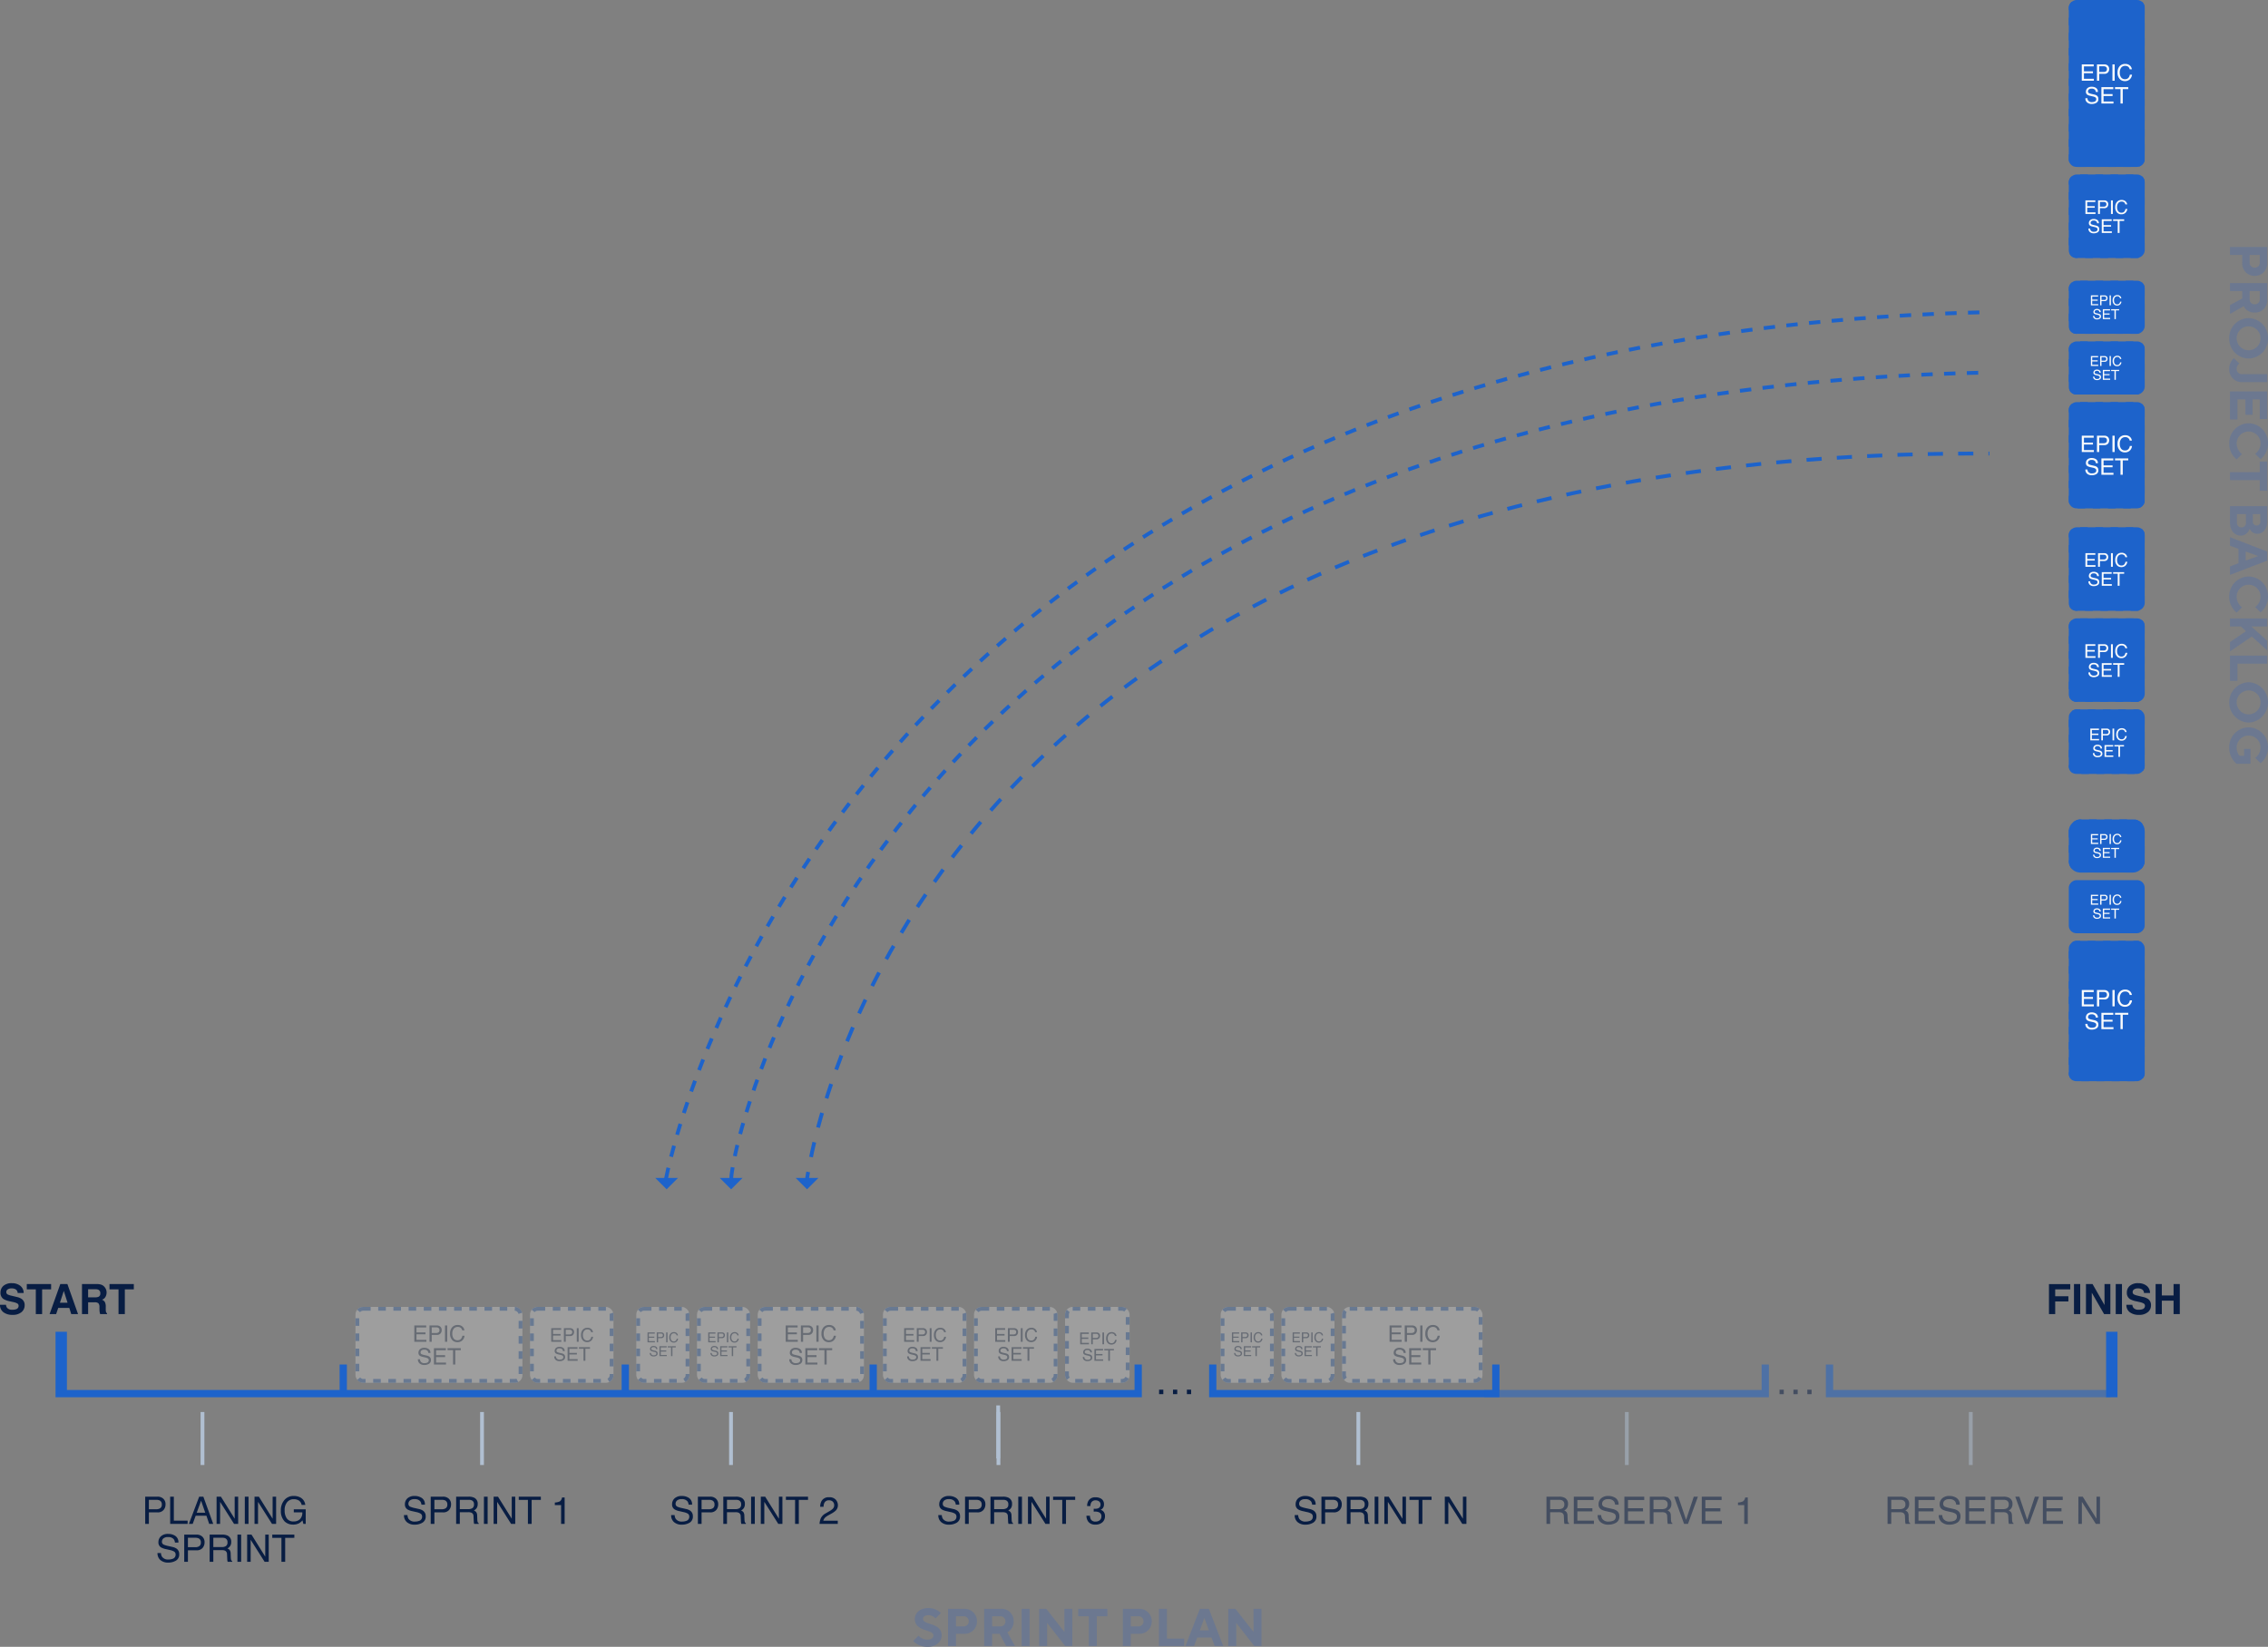 <svg xmlns="http://www.w3.org/2000/svg" width="597.668" height="434.098" viewBox="0 0 597.668 434.098">
  <rect x="0" y="0" width="597.668" height="434.098" fill="#808080" stroke="none"/>
  <g id="Group_216" data-name="Group 216" transform="translate(-680.328 -92.5)">
    <g id="Group_189" data-name="Group 189" opacity="0.243">
      <g id="Rectangle_132" data-name="Rectangle 132" transform="translate(774 437)" fill="#f9fbfc" stroke="#1d63cb" stroke-width="1" stroke-dasharray="2">
        <rect width="44" height="20" rx="2" stroke="none"/>
        <rect x="0.5" y="0.5" width="43" height="19" rx="1.5" fill="none"/>
      </g>
      <path id="Path_362" data-name="Path 362" d="M31.306.7h3.138v.527H31.875V2.53h2.376v.5H31.875V4.487h2.613V5H31.306Zm4,0h1.937a1.313,1.313,0,0,1,.926.324,1.175,1.175,0,0,1,.352.91,1.323,1.323,0,0,1-.313.877,1.188,1.188,0,0,1-.964.374H35.891V5h-.583Zm2.625,1.236a.648.648,0,0,0-.352-.645,1.269,1.269,0,0,0-.53-.091h-1.16V2.688h1.16a1.109,1.109,0,0,0,.637-.167A.662.662,0,0,0,37.933,1.933ZM39.387.7h.589V5h-.589ZM42.735.579A1.764,1.764,0,0,1,44,1.01a1.521,1.521,0,0,1,.5.979h-.568a1.183,1.183,0,0,0-.385-.659,1.221,1.221,0,0,0-.81-.243,1.3,1.3,0,0,0-1.027.447,2.037,2.037,0,0,0-.391,1.37,1.989,1.989,0,0,0,.353,1.226,1.233,1.233,0,0,0,1.053.47,1.113,1.113,0,0,0,.981-.5,1.883,1.883,0,0,0,.267-.686h.568a1.942,1.942,0,0,1-.5,1.14,1.793,1.793,0,0,1-1.383.554,1.825,1.825,0,0,1-1.26-.454A2.366,2.366,0,0,1,40.728,2.8a2.369,2.369,0,0,1,.5-1.562A1.841,1.841,0,0,1,42.735.579ZM32.8,9.611a1.176,1.176,0,0,0,.173.595,1.146,1.146,0,0,0,1.022.428,1.81,1.81,0,0,0,.6-.094.664.664,0,0,0,.521-.65.561.561,0,0,0-.22-.5,2.219,2.219,0,0,0-.7-.255L33.614,9a2.64,2.64,0,0,1-.809-.284.9.9,0,0,1-.41-.806,1.241,1.241,0,0,1,.4-.952,1.61,1.61,0,0,1,1.137-.372,1.974,1.974,0,0,1,1.15.327,1.179,1.179,0,0,1,.473,1.044h-.548a1.078,1.078,0,0,0-.187-.53,1.089,1.089,0,0,0-.905-.337,1.047,1.047,0,0,0-.741.217.679.679,0,0,0-.226.5.492.492,0,0,0,.264.463,3.869,3.869,0,0,0,.782.234l.6.138a1.849,1.849,0,0,1,.674.272,1.02,1.02,0,0,1,.41.876,1.093,1.093,0,0,1-.52,1.022,2.329,2.329,0,0,1-1.208.308,1.807,1.807,0,0,1-1.257-.41,1.384,1.384,0,0,1-.445-1.1ZM36.476,6.7h3.138v.527H37.044V8.53H39.42v.5H37.044v1.459h2.613V11H36.476Zm7.078,0v.513H42.1V11h-.592V7.209h-1.45V6.7Z" transform="translate(758.204 441.189)" fill="#192c50"/>
    </g>
    <g id="Group_190" data-name="Group 190" opacity="0.243">
      <g id="Rectangle_134" data-name="Rectangle 134" transform="translate(820 437)" fill="#f9fbfc" stroke="#1d63cb" stroke-width="1" stroke-dasharray="2">
        <rect width="22" height="20" rx="2" stroke="none"/>
        <rect x="0.5" y="0.5" width="21" height="19" rx="1.5" fill="none"/>
      </g>
      <path id="Path_361" data-name="Path 361" d="M32.388.414H35V.853H32.862V1.942h1.98v.415h-1.98V3.573h2.178V4H32.388Zm3.335,0h1.614a1.094,1.094,0,0,1,.771.27.979.979,0,0,1,.293.758,1.1,1.1,0,0,1-.261.731.99.99,0,0,1-.8.311H36.209V4h-.486Zm2.188,1.03a.54.54,0,0,0-.293-.537,1.058,1.058,0,0,0-.442-.076h-.967V2.074h.967a.924.924,0,0,0,.531-.139A.551.551,0,0,0,37.91,1.444ZM39.121.414h.491V4h-.491Zm2.791-.1a1.47,1.47,0,0,1,1.057.359,1.267,1.267,0,0,1,.417.815h-.474a.986.986,0,0,0-.321-.549,1.018,1.018,0,0,0-.675-.2,1.082,1.082,0,0,0-.856.372,1.7,1.7,0,0,0-.326,1.141,1.658,1.658,0,0,0,.294,1.022,1.028,1.028,0,0,0,.878.392.927.927,0,0,0,.818-.413,1.569,1.569,0,0,0,.222-.571h.474a1.618,1.618,0,0,1-.42.95,1.494,1.494,0,0,1-1.152.461,1.521,1.521,0,0,1-1.05-.378,1.972,1.972,0,0,1-.559-1.545,1.974,1.974,0,0,1,.42-1.3A1.534,1.534,0,0,1,41.912.316Zm-8.28,7.527a.98.98,0,0,0,.144.5.955.955,0,0,0,.852.356,1.508,1.508,0,0,0,.5-.078.553.553,0,0,0,.435-.542.468.468,0,0,0-.183-.417,1.849,1.849,0,0,0-.581-.212l-.486-.11a2.2,2.2,0,0,1-.674-.237.75.75,0,0,1-.342-.671,1.034,1.034,0,0,1,.334-.793,1.342,1.342,0,0,1,.947-.31,1.645,1.645,0,0,1,.958.272.982.982,0,0,1,.394.87h-.457a.9.9,0,0,0-.156-.442.908.908,0,0,0-.754-.281.873.873,0,0,0-.618.181.565.565,0,0,0-.188.42.41.41,0,0,0,.22.386,3.224,3.224,0,0,0,.652.2l.5.115a1.541,1.541,0,0,1,.562.227.85.85,0,0,1,.342.73.911.911,0,0,1-.433.852,1.941,1.941,0,0,1-1.007.256,1.506,1.506,0,0,1-1.047-.342,1.153,1.153,0,0,1-.371-.92ZM36.7,5.414h2.615v.439H37.169V6.942h1.98v.415h-1.98V8.573h2.178V9H36.7Zm5.9,0v.427H41.386V9h-.493V5.841H39.684V5.414Z" transform="translate(793.204 442.189)" fill="#192c50"/>
    </g>
    <g id="Group_191" data-name="Group 191" opacity="0.243">
      <g id="Rectangle_135" data-name="Rectangle 135" transform="translate(848 437)" fill="#f9fbfc" stroke="#1d63cb" stroke-width="1" stroke-dasharray="2">
        <rect width="14" height="20" rx="2" stroke="none"/>
        <rect x="0.5" y="0.5" width="13" height="19" rx="1.5" fill="none"/>
      </g>
      <path id="Path_363" data-name="Path 363" d="M32.388.387h1.907v.32H32.733V1.5h1.444v.3H32.733v.887h1.588V3H32.388Zm2.432,0H36a.8.8,0,0,1,.563.2.714.714,0,0,1,.214.553.8.8,0,0,1-.19.533A.722.722,0,0,1,36,1.9h-.822V3H34.82Zm1.6.751A.393.393,0,0,0,36.2.747a.771.771,0,0,0-.322-.055h-.7V1.6h.7a.674.674,0,0,0,.387-.1A.4.4,0,0,0,36.415,1.138ZM37.3.387h.358V3H37.3ZM39.332.316A1.072,1.072,0,0,1,40.1.578a.924.924,0,0,1,.3.595h-.345a.719.719,0,0,0-.234-.4.742.742,0,0,0-.492-.148A.789.789,0,0,0,38.712.9a1.237,1.237,0,0,0-.238.832,1.209,1.209,0,0,0,.215.745.749.749,0,0,0,.64.286.676.676,0,0,0,.6-.3,1.144,1.144,0,0,0,.162-.417h.345a1.18,1.18,0,0,1-.306.692,1.089,1.089,0,0,1-.84.336,1.109,1.109,0,0,1-.765-.276,1.438,1.438,0,0,1-.408-1.127,1.439,1.439,0,0,1,.306-.949A1.118,1.118,0,0,1,39.332.316ZM33.295,5.8a.715.715,0,0,0,.105.361.7.7,0,0,0,.621.26,1.1,1.1,0,0,0,.363-.057.4.4,0,0,0,.317-.4.341.341,0,0,0-.134-.3,1.348,1.348,0,0,0-.424-.155l-.354-.08a1.6,1.6,0,0,1-.491-.173.547.547,0,0,1-.249-.49.754.754,0,0,1,.244-.579.978.978,0,0,1,.691-.226,1.2,1.2,0,0,1,.7.2.716.716,0,0,1,.287.635h-.333a.655.655,0,0,0-.114-.322.662.662,0,0,0-.55-.2.636.636,0,0,0-.45.132.412.412,0,0,0-.137.306.3.3,0,0,0,.16.281,2.351,2.351,0,0,0,.475.142l.367.084a1.124,1.124,0,0,1,.409.166.62.62,0,0,1,.249.532.664.664,0,0,1-.316.621A1.415,1.415,0,0,1,34,6.724a1.1,1.1,0,0,1-.764-.249.841.841,0,0,1-.271-.671Zm2.234-1.771h1.907v.32H35.874v.794h1.444v.3H35.874v.887h1.588v.312H35.529Zm4.3,0v.312h-.881v2.3h-.36v-2.3h-.881V4.033Z" transform="translate(818.579 443.332)" fill="#192c50"/>
    </g>
    <g id="Group_192" data-name="Group 192" opacity="0.243">
      <g id="Rectangle_136" data-name="Rectangle 136" transform="translate(864 437)" fill="#f9fbfc" stroke="#1d63cb" stroke-width="1" stroke-dasharray="2">
        <rect width="14" height="20" rx="2" stroke="none"/>
        <rect x="0.5" y="0.5" width="13" height="19" rx="1.5" fill="none"/>
      </g>
      <path id="Path_364" data-name="Path 364" d="M32.388.387h1.907v.32H32.733V1.5h1.444v.3H32.733v.887h1.588V3H32.388Zm2.432,0H36a.8.8,0,0,1,.563.2.714.714,0,0,1,.214.553.8.8,0,0,1-.19.533A.722.722,0,0,1,36,1.9h-.822V3H34.82Zm1.6.751A.393.393,0,0,0,36.2.747a.771.771,0,0,0-.322-.055h-.7V1.6h.7a.674.674,0,0,0,.387-.1A.4.4,0,0,0,36.415,1.138ZM37.3.387h.358V3H37.3ZM39.332.316A1.072,1.072,0,0,1,40.1.578a.924.924,0,0,1,.3.595h-.345a.719.719,0,0,0-.234-.4.742.742,0,0,0-.492-.148A.789.789,0,0,0,38.712.9a1.237,1.237,0,0,0-.238.832,1.209,1.209,0,0,0,.215.745.749.749,0,0,0,.64.286.676.676,0,0,0,.6-.3,1.144,1.144,0,0,0,.162-.417h.345a1.18,1.18,0,0,1-.306.692,1.089,1.089,0,0,1-.84.336,1.109,1.109,0,0,1-.765-.276,1.438,1.438,0,0,1-.408-1.127,1.439,1.439,0,0,1,.306-.949A1.118,1.118,0,0,1,39.332.316ZM33.295,5.8a.715.715,0,0,0,.105.361.7.7,0,0,0,.621.26,1.1,1.1,0,0,0,.363-.057.4.4,0,0,0,.317-.4.341.341,0,0,0-.134-.3,1.348,1.348,0,0,0-.424-.155l-.354-.08a1.6,1.6,0,0,1-.491-.173.547.547,0,0,1-.249-.49.754.754,0,0,1,.244-.579.978.978,0,0,1,.691-.226,1.2,1.2,0,0,1,.7.2.716.716,0,0,1,.287.635h-.333a.655.655,0,0,0-.114-.322.662.662,0,0,0-.55-.2.636.636,0,0,0-.45.132.412.412,0,0,0-.137.306.3.3,0,0,0,.16.281,2.351,2.351,0,0,0,.475.142l.367.084a1.124,1.124,0,0,1,.409.166.62.62,0,0,1,.249.532.664.664,0,0,1-.316.621A1.415,1.415,0,0,1,34,6.724a1.1,1.1,0,0,1-.764-.249.841.841,0,0,1-.271-.671Zm2.234-1.771h1.907v.32H35.874v.794h1.444v.3H35.874v.887h1.588v.312H35.529Zm4.3,0v.312h-.881v2.3h-.36v-2.3h-.881V4.033Z" transform="translate(834.579 443.332)" fill="#192c50"/>
    </g>
    <g id="Group_193" data-name="Group 193" opacity="0.243">
      <g id="Rectangle_137" data-name="Rectangle 137" transform="translate(880 437)" fill="#f9fbfc" stroke="#1d63cb" stroke-width="1" stroke-dasharray="2">
        <rect width="28" height="20" rx="2" stroke="none"/>
        <rect x="0.5" y="0.5" width="27" height="19" rx="1.5" fill="none"/>
      </g>
      <path id="Path_365" data-name="Path 365" d="M31.306.7h3.138v.527H31.875V2.53h2.376v.5H31.875V4.487h2.613V5H31.306Zm4,0h1.937a1.313,1.313,0,0,1,.926.324,1.175,1.175,0,0,1,.352.91,1.323,1.323,0,0,1-.313.877,1.188,1.188,0,0,1-.964.374H35.891V5h-.583Zm2.625,1.236a.648.648,0,0,0-.352-.645,1.269,1.269,0,0,0-.53-.091h-1.16V2.688h1.16a1.109,1.109,0,0,0,.637-.167A.662.662,0,0,0,37.933,1.933ZM39.387.7h.589V5h-.589ZM42.735.579A1.764,1.764,0,0,1,44,1.01a1.521,1.521,0,0,1,.5.979h-.568a1.183,1.183,0,0,0-.385-.659,1.221,1.221,0,0,0-.81-.243,1.3,1.3,0,0,0-1.027.447,2.037,2.037,0,0,0-.391,1.37,1.989,1.989,0,0,0,.353,1.226,1.233,1.233,0,0,0,1.053.47,1.113,1.113,0,0,0,.981-.5,1.883,1.883,0,0,0,.267-.686h.568a1.942,1.942,0,0,1-.5,1.14,1.793,1.793,0,0,1-1.383.554,1.825,1.825,0,0,1-1.26-.454A2.366,2.366,0,0,1,40.728,2.8a2.369,2.369,0,0,1,.5-1.562A1.841,1.841,0,0,1,42.735.579ZM32.8,9.611a1.176,1.176,0,0,0,.173.595,1.146,1.146,0,0,0,1.022.428,1.81,1.81,0,0,0,.6-.094.664.664,0,0,0,.521-.65.561.561,0,0,0-.22-.5,2.219,2.219,0,0,0-.7-.255L33.614,9a2.64,2.64,0,0,1-.809-.284.9.9,0,0,1-.41-.806,1.241,1.241,0,0,1,.4-.952,1.61,1.61,0,0,1,1.137-.372,1.974,1.974,0,0,1,1.15.327,1.179,1.179,0,0,1,.473,1.044h-.548a1.078,1.078,0,0,0-.187-.53,1.089,1.089,0,0,0-.905-.337,1.047,1.047,0,0,0-.741.217.679.679,0,0,0-.226.5.492.492,0,0,0,.264.463,3.869,3.869,0,0,0,.782.234l.6.138a1.849,1.849,0,0,1,.674.272,1.02,1.02,0,0,1,.41.876,1.093,1.093,0,0,1-.52,1.022,2.329,2.329,0,0,1-1.208.308,1.807,1.807,0,0,1-1.257-.41,1.384,1.384,0,0,1-.445-1.1ZM36.476,6.7h3.138v.527H37.044V8.53H39.42v.5H37.044v1.459h2.613V11H36.476Zm7.078,0v.513H42.1V11h-.592V7.209h-1.45V6.7Z" transform="translate(856.074 441.189)" fill="#192c50"/>
    </g>
    <g id="Group_194" data-name="Group 194" opacity="0.243">
      <g id="Rectangle_138" data-name="Rectangle 138" transform="translate(913 437)" fill="#f9fbfc" stroke="#1d63cb" stroke-width="1" stroke-dasharray="2">
        <rect width="22" height="20" rx="2" stroke="none"/>
        <rect x="0.5" y="0.5" width="21" height="19" rx="1.5" fill="none"/>
      </g>
      <path id="Path_366" data-name="Path 366" d="M32.388.414H35V.853H32.862V1.942h1.98v.415h-1.98V3.573h2.178V4H32.388Zm3.335,0h1.614a1.094,1.094,0,0,1,.771.27.979.979,0,0,1,.293.758,1.1,1.1,0,0,1-.261.731.99.99,0,0,1-.8.311H36.209V4h-.486Zm2.188,1.03a.54.54,0,0,0-.293-.537,1.058,1.058,0,0,0-.442-.076h-.967V2.074h.967a.924.924,0,0,0,.531-.139A.551.551,0,0,0,37.91,1.444ZM39.121.414h.491V4h-.491Zm2.791-.1a1.47,1.47,0,0,1,1.057.359,1.267,1.267,0,0,1,.417.815h-.474a.986.986,0,0,0-.321-.549,1.018,1.018,0,0,0-.675-.2,1.082,1.082,0,0,0-.856.372,1.7,1.7,0,0,0-.326,1.141,1.658,1.658,0,0,0,.294,1.022,1.028,1.028,0,0,0,.878.392.927.927,0,0,0,.818-.413,1.569,1.569,0,0,0,.222-.571h.474a1.618,1.618,0,0,1-.42.95,1.494,1.494,0,0,1-1.152.461,1.521,1.521,0,0,1-1.05-.378,1.972,1.972,0,0,1-.559-1.545,1.974,1.974,0,0,1,.42-1.3A1.534,1.534,0,0,1,41.912.316Zm-8.28,7.527a.98.98,0,0,0,.144.5.955.955,0,0,0,.852.356,1.508,1.508,0,0,0,.5-.078.553.553,0,0,0,.435-.542.468.468,0,0,0-.183-.417,1.849,1.849,0,0,0-.581-.212l-.486-.11a2.2,2.2,0,0,1-.674-.237.75.75,0,0,1-.342-.671,1.034,1.034,0,0,1,.334-.793,1.342,1.342,0,0,1,.947-.31,1.645,1.645,0,0,1,.958.272.982.982,0,0,1,.394.87h-.457a.9.9,0,0,0-.156-.442.908.908,0,0,0-.754-.281.873.873,0,0,0-.618.181.565.565,0,0,0-.188.42.41.41,0,0,0,.22.386,3.224,3.224,0,0,0,.652.2l.5.115a1.541,1.541,0,0,1,.562.227.85.85,0,0,1,.342.73.911.911,0,0,1-.433.852,1.941,1.941,0,0,1-1.007.256,1.506,1.506,0,0,1-1.047-.342,1.153,1.153,0,0,1-.371-.92ZM36.7,5.414h2.615v.439H37.169V6.942h1.98v.415h-1.98V8.573h2.178V9H36.7Zm5.9,0v.427H41.386V9h-.493V5.841H39.684V5.414Z" transform="translate(886.204 442.189)" fill="#192c50"/>
    </g>
    <g id="Group_195" data-name="Group 195" opacity="0.243">
      <g id="Rectangle_139" data-name="Rectangle 139" transform="translate(937 437)" fill="#f9fbfc" stroke="#1d63cb" stroke-width="1" stroke-dasharray="2">
        <rect width="22" height="20" rx="2" stroke="none"/>
        <rect x="0.5" y="0.5" width="21" height="19" rx="1.5" fill="none"/>
      </g>
      <path id="Path_367" data-name="Path 367" d="M32.388.414H35V.853H32.862V1.942h1.98v.415h-1.98V3.573h2.178V4H32.388Zm3.335,0h1.614a1.094,1.094,0,0,1,.771.27.979.979,0,0,1,.293.758,1.1,1.1,0,0,1-.261.731.99.99,0,0,1-.8.311H36.209V4h-.486Zm2.188,1.03a.54.54,0,0,0-.293-.537,1.058,1.058,0,0,0-.442-.076h-.967V2.074h.967a.924.924,0,0,0,.531-.139A.551.551,0,0,0,37.91,1.444ZM39.121.414h.491V4h-.491Zm2.791-.1a1.47,1.47,0,0,1,1.057.359,1.267,1.267,0,0,1,.417.815h-.474a.986.986,0,0,0-.321-.549,1.018,1.018,0,0,0-.675-.2,1.082,1.082,0,0,0-.856.372,1.7,1.7,0,0,0-.326,1.141,1.658,1.658,0,0,0,.294,1.022,1.028,1.028,0,0,0,.878.392.927.927,0,0,0,.818-.413,1.569,1.569,0,0,0,.222-.571h.474a1.618,1.618,0,0,1-.42.95,1.494,1.494,0,0,1-1.152.461,1.521,1.521,0,0,1-1.05-.378,1.972,1.972,0,0,1-.559-1.545,1.974,1.974,0,0,1,.42-1.3A1.534,1.534,0,0,1,41.912.316Zm-8.28,7.527a.98.98,0,0,0,.144.5.955.955,0,0,0,.852.356,1.508,1.508,0,0,0,.5-.078.553.553,0,0,0,.435-.542.468.468,0,0,0-.183-.417,1.849,1.849,0,0,0-.581-.212l-.486-.11a2.2,2.2,0,0,1-.674-.237.75.75,0,0,1-.342-.671,1.034,1.034,0,0,1,.334-.793,1.342,1.342,0,0,1,.947-.31,1.645,1.645,0,0,1,.958.272.982.982,0,0,1,.394.87h-.457a.9.9,0,0,0-.156-.442.908.908,0,0,0-.754-.281.873.873,0,0,0-.618.181.565.565,0,0,0-.188.42.41.41,0,0,0,.22.386,3.224,3.224,0,0,0,.652.2l.5.115a1.541,1.541,0,0,1,.562.227.85.85,0,0,1,.342.73.911.911,0,0,1-.433.852,1.941,1.941,0,0,1-1.007.256,1.506,1.506,0,0,1-1.047-.342,1.153,1.153,0,0,1-.371-.92ZM36.7,5.414h2.615v.439H37.169V6.942h1.98v.415h-1.98V8.573h2.178V9H36.7Zm5.9,0v.427H41.386V9h-.493V5.841H39.684V5.414Z" transform="translate(910.204 442.189)" fill="#192c50"/>
    </g>
    <g id="Group_196" data-name="Group 196" opacity="0.243">
      <g id="Rectangle_140" data-name="Rectangle 140" transform="translate(961 437)" fill="#f9fbfc" stroke="#1d63cb" stroke-width="1" stroke-dasharray="2">
        <rect width="17" height="20" rx="2" stroke="none"/>
        <rect x="0.5" y="0.5" width="16" height="19" rx="1.5" fill="none"/>
      </g>
      <path id="Path_368" data-name="Path 368" d="M32.388.4h2.275V.783H32.8v.947h1.723v.361H32.8V3.15h1.895v.372H32.388Zm2.9,0h1.4a.952.952,0,0,1,.671.235.852.852,0,0,1,.255.66.959.959,0,0,1-.227.636.861.861,0,0,1-.7.271h-.981V3.521H35.29Zm1.9.9A.469.469,0,0,0,36.938.83a.92.92,0,0,0-.384-.066h-.841V1.845h.841a.8.8,0,0,0,.462-.121A.48.48,0,0,0,37.193,1.3ZM38.246.4h.427v3.12h-.427ZM40.674.316a1.279,1.279,0,0,1,.92.312,1.1,1.1,0,0,1,.363.709h-.412A.858.858,0,0,0,41.266.86a.885.885,0,0,0-.587-.176.942.942,0,0,0-.745.324A1.477,1.477,0,0,0,39.651,2a1.442,1.442,0,0,0,.256.889.894.894,0,0,0,.764.341.807.807,0,0,0,.712-.359,1.365,1.365,0,0,0,.193-.5h.412a1.408,1.408,0,0,1-.365.826,1.3,1.3,0,0,1-1,.4,1.323,1.323,0,0,1-.913-.329,1.716,1.716,0,0,1-.486-1.345A1.718,1.718,0,0,1,39.585.8,1.335,1.335,0,0,1,40.674.316Zm-7.2,6.549A.853.853,0,0,0,33.6,7.3a.831.831,0,0,0,.741.31,1.312,1.312,0,0,0,.433-.068.481.481,0,0,0,.378-.472.407.407,0,0,0-.159-.363,1.609,1.609,0,0,0-.506-.185l-.423-.1a1.914,1.914,0,0,1-.586-.206.653.653,0,0,1-.3-.584.9.9,0,0,1,.291-.69,1.168,1.168,0,0,1,.824-.27,1.431,1.431,0,0,1,.834.237.855.855,0,0,1,.343.757h-.4a.782.782,0,0,0-.136-.384.79.79,0,0,0-.656-.244.759.759,0,0,0-.537.157.492.492,0,0,0-.164.365.357.357,0,0,0,.191.336,2.805,2.805,0,0,0,.567.17l.438.1a1.341,1.341,0,0,1,.489.2.74.74,0,0,1,.3.635.793.793,0,0,1-.377.741,1.689,1.689,0,0,1-.876.223,1.31,1.31,0,0,1-.911-.3,1,1,0,0,1-.323-.8Zm2.666-2.114h2.275v.382H36.548v.947h1.723v.361H36.548V7.5h1.895v.372H36.136Zm5.132,0v.372H40.217V7.872h-.429V5.123H38.736V4.751Z" transform="translate(932.596 443.332)" fill="#192c50"/>
    </g>
    <g id="Group_199" data-name="Group 199" opacity="0.243">
      <g id="Rectangle_141" data-name="Rectangle 141" transform="translate(1034 437)" fill="#f9fbfc" stroke="#1d63cb" stroke-width="1" stroke-dasharray="2">
        <rect width="37" height="20" rx="2" stroke="none"/>
        <rect x="0.5" y="0.5" width="36" height="19" rx="1.5" fill="none"/>
      </g>
      <path id="Path_369" data-name="Path 369" d="M31.306.7h3.138v.527H31.875V2.53h2.376v.5H31.875V4.487h2.613V5H31.306Zm4,0h1.937a1.313,1.313,0,0,1,.926.324,1.175,1.175,0,0,1,.352.91,1.323,1.323,0,0,1-.313.877,1.188,1.188,0,0,1-.964.374H35.891V5h-.583Zm2.625,1.236a.648.648,0,0,0-.352-.645,1.269,1.269,0,0,0-.53-.091h-1.16V2.688h1.16a1.109,1.109,0,0,0,.637-.167A.662.662,0,0,0,37.933,1.933ZM39.387.7h.589V5h-.589ZM42.735.579A1.764,1.764,0,0,1,44,1.01a1.521,1.521,0,0,1,.5.979h-.568a1.183,1.183,0,0,0-.385-.659,1.221,1.221,0,0,0-.81-.243,1.3,1.3,0,0,0-1.027.447,2.037,2.037,0,0,0-.391,1.37,1.989,1.989,0,0,0,.353,1.226,1.233,1.233,0,0,0,1.053.47,1.113,1.113,0,0,0,.981-.5,1.883,1.883,0,0,0,.267-.686h.568a1.942,1.942,0,0,1-.5,1.14,1.793,1.793,0,0,1-1.383.554,1.825,1.825,0,0,1-1.26-.454A2.366,2.366,0,0,1,40.728,2.8a2.369,2.369,0,0,1,.5-1.562A1.841,1.841,0,0,1,42.735.579ZM32.8,9.611a1.176,1.176,0,0,0,.173.595,1.146,1.146,0,0,0,1.022.428,1.81,1.81,0,0,0,.6-.094.664.664,0,0,0,.521-.65.561.561,0,0,0-.22-.5,2.219,2.219,0,0,0-.7-.255L33.614,9a2.64,2.64,0,0,1-.809-.284.9.9,0,0,1-.41-.806,1.241,1.241,0,0,1,.4-.952,1.61,1.61,0,0,1,1.137-.372,1.974,1.974,0,0,1,1.15.327,1.179,1.179,0,0,1,.473,1.044h-.548a1.078,1.078,0,0,0-.187-.53,1.089,1.089,0,0,0-.905-.337,1.047,1.047,0,0,0-.741.217.679.679,0,0,0-.226.5.492.492,0,0,0,.264.463,3.869,3.869,0,0,0,.782.234l.6.138a1.849,1.849,0,0,1,.674.272,1.02,1.02,0,0,1,.41.876,1.093,1.093,0,0,1-.52,1.022,2.329,2.329,0,0,1-1.208.308,1.807,1.807,0,0,1-1.257-.41,1.384,1.384,0,0,1-.445-1.1ZM36.476,6.7h3.138v.527H37.044V8.53H39.42v.5H37.044v1.459h2.613V11H36.476Zm7.078,0v.513H42.1V11h-.592V7.209h-1.45V6.7Z" transform="translate(1015.204 441.189)" fill="#192c50"/>
    </g>
    <g id="Group_197" data-name="Group 197" opacity="0.243">
      <g id="Rectangle_142" data-name="Rectangle 142" transform="translate(1002 437)" fill="#f9fbfc" stroke="#1d63cb" stroke-width="1" stroke-dasharray="2">
        <rect width="14" height="20" rx="2" stroke="none"/>
        <rect x="0.5" y="0.5" width="13" height="19" rx="1.5" fill="none"/>
      </g>
      <path id="Path_370" data-name="Path 370" d="M32.388.387h1.907v.32H32.733V1.5h1.444v.3H32.733v.887h1.588V3H32.388Zm2.432,0H36a.8.8,0,0,1,.563.2.714.714,0,0,1,.214.553.8.8,0,0,1-.19.533A.722.722,0,0,1,36,1.9h-.822V3H34.82Zm1.6.751A.393.393,0,0,0,36.2.747a.771.771,0,0,0-.322-.055h-.7V1.6h.7a.674.674,0,0,0,.387-.1A.4.4,0,0,0,36.415,1.138ZM37.3.387h.358V3H37.3ZM39.332.316A1.072,1.072,0,0,1,40.1.578a.924.924,0,0,1,.3.595h-.345a.719.719,0,0,0-.234-.4.742.742,0,0,0-.492-.148A.789.789,0,0,0,38.712.9a1.237,1.237,0,0,0-.238.832,1.209,1.209,0,0,0,.215.745.749.749,0,0,0,.64.286.676.676,0,0,0,.6-.3,1.144,1.144,0,0,0,.162-.417h.345a1.18,1.18,0,0,1-.306.692,1.089,1.089,0,0,1-.84.336,1.109,1.109,0,0,1-.765-.276,1.438,1.438,0,0,1-.408-1.127,1.439,1.439,0,0,1,.306-.949A1.118,1.118,0,0,1,39.332.316ZM33.295,5.8a.715.715,0,0,0,.105.361.7.7,0,0,0,.621.26,1.1,1.1,0,0,0,.363-.057.4.4,0,0,0,.317-.4.341.341,0,0,0-.134-.3,1.348,1.348,0,0,0-.424-.155l-.354-.08a1.6,1.6,0,0,1-.491-.173.547.547,0,0,1-.249-.49.754.754,0,0,1,.244-.579.978.978,0,0,1,.691-.226,1.2,1.2,0,0,1,.7.2.716.716,0,0,1,.287.635h-.333a.655.655,0,0,0-.114-.322.662.662,0,0,0-.55-.2.636.636,0,0,0-.45.132.412.412,0,0,0-.137.306.3.3,0,0,0,.16.281,2.351,2.351,0,0,0,.475.142l.367.084a1.124,1.124,0,0,1,.409.166.62.62,0,0,1,.249.532.664.664,0,0,1-.316.621A1.415,1.415,0,0,1,34,6.724a1.1,1.1,0,0,1-.764-.249.841.841,0,0,1-.271-.671Zm2.234-1.771h1.907v.32H35.874v.794h1.444v.3H35.874v.887h1.588v.312H35.529Zm4.3,0v.312h-.881v2.3h-.36v-2.3h-.881V4.033Z" transform="translate(972.579 443.332)" fill="#192c50"/>
    </g>
    <g id="Group_198" data-name="Group 198" opacity="0.243">
      <g id="Rectangle_143" data-name="Rectangle 143" transform="translate(1018 437)" fill="#f9fbfc" stroke="#1d63cb" stroke-width="1" stroke-dasharray="2">
        <rect width="14" height="20" rx="2" stroke="none"/>
        <rect x="0.5" y="0.5" width="13" height="19" rx="1.5" fill="none"/>
      </g>
      <path id="Path_371" data-name="Path 371" d="M32.388.387h1.907v.32H32.733V1.5h1.444v.3H32.733v.887h1.588V3H32.388Zm2.432,0H36a.8.8,0,0,1,.563.2.714.714,0,0,1,.214.553.8.8,0,0,1-.19.533A.722.722,0,0,1,36,1.9h-.822V3H34.82Zm1.6.751A.393.393,0,0,0,36.2.747a.771.771,0,0,0-.322-.055h-.7V1.6h.7a.674.674,0,0,0,.387-.1A.4.4,0,0,0,36.415,1.138ZM37.3.387h.358V3H37.3ZM39.332.316A1.072,1.072,0,0,1,40.1.578a.924.924,0,0,1,.3.595h-.345a.719.719,0,0,0-.234-.4.742.742,0,0,0-.492-.148A.789.789,0,0,0,38.712.9a1.237,1.237,0,0,0-.238.832,1.209,1.209,0,0,0,.215.745.749.749,0,0,0,.64.286.676.676,0,0,0,.6-.3,1.144,1.144,0,0,0,.162-.417h.345a1.18,1.18,0,0,1-.306.692,1.089,1.089,0,0,1-.84.336,1.109,1.109,0,0,1-.765-.276,1.438,1.438,0,0,1-.408-1.127,1.439,1.439,0,0,1,.306-.949A1.118,1.118,0,0,1,39.332.316ZM33.295,5.8a.715.715,0,0,0,.105.361.7.7,0,0,0,.621.26,1.1,1.1,0,0,0,.363-.057.4.4,0,0,0,.317-.4.341.341,0,0,0-.134-.3,1.348,1.348,0,0,0-.424-.155l-.354-.08a1.6,1.6,0,0,1-.491-.173.547.547,0,0,1-.249-.49.754.754,0,0,1,.244-.579.978.978,0,0,1,.691-.226,1.2,1.2,0,0,1,.7.2.716.716,0,0,1,.287.635h-.333a.655.655,0,0,0-.114-.322.662.662,0,0,0-.55-.2.636.636,0,0,0-.45.132.412.412,0,0,0-.137.306.3.3,0,0,0,.16.281,2.351,2.351,0,0,0,.475.142l.367.084a1.124,1.124,0,0,1,.409.166.62.62,0,0,1,.249.532.664.664,0,0,1-.316.621A1.415,1.415,0,0,1,34,6.724a1.1,1.1,0,0,1-.764-.249.841.841,0,0,1-.271-.671Zm2.234-1.771h1.907v.32H35.874v.794h1.444v.3H35.874v.887h1.588v.312H35.529Zm4.3,0v.312h-.881v2.3h-.36v-2.3h-.881V4.033Z" transform="translate(988.579 443.332)" fill="#192c50"/>
    </g>
    <g id="Group_215" data-name="Group 215">
      <g id="Group_214" data-name="Group 214">
        <g id="Group_183" data-name="Group 183">
          <g id="Group_180" data-name="Group 180" transform="translate(146.49 36.888)">
            <path id="Path_377" data-name="Path 377" d="M16.7.827h3.228a2.188,2.188,0,0,1,1.543.54,1.958,1.958,0,0,1,.586,1.516,2.2,2.2,0,0,1-.522,1.462,1.98,1.98,0,0,1-1.606.623H17.671V8H16.7Zm4.375,2.061a1.079,1.079,0,0,0-.586-1.074,2.116,2.116,0,0,0-.884-.151H17.671V4.147H19.6a1.848,1.848,0,0,0,1.062-.278A1.1,1.1,0,0,0,21.075,2.888Zm2.2-2.061h.972V7.146h3.633V8h-4.6ZM32.52,5.061,31.431,1.892,30.274,5.061ZM30.923.827h1.1L34.624,8H33.56l-.728-2.148H30L29.219,8h-1Zm4.585,0h1.147l3.623,5.811V.827H41.2V8H40.113L36.436,2.194V8h-.928Zm7.441,0h.981V8H42.95Zm2.559,0h1.147l3.623,5.811V.827H51.2V8H50.113L46.436,2.194V8h-.928ZM55.83.642a3.685,3.685,0,0,1,1.748.391A2.548,2.548,0,0,1,58.887,3h-.962A1.747,1.747,0,0,0,57.2,1.855,2.5,2.5,0,0,0,55.806,1.5a2.181,2.181,0,0,0-1.677.747,3.206,3.206,0,0,0-.681,2.227,3.558,3.558,0,0,0,.562,2.083,2.076,2.076,0,0,0,1.831.8,2.338,2.338,0,0,0,1.609-.564A2.361,2.361,0,0,0,58.1,4.968H55.855V4.162H59V8h-.625l-.234-.923a3.684,3.684,0,0,1-.874.752,3.276,3.276,0,0,1-1.626.361,3.168,3.168,0,0,1-2.192-.825,3.916,3.916,0,0,1-1-2.842,4.075,4.075,0,0,1,.977-2.866A3.1,3.1,0,0,1,55.83.642ZM20.857,15.686a1.96,1.96,0,0,0,.288.991,1.909,1.909,0,0,0,1.7.713,3.016,3.016,0,0,0,1-.156,1.107,1.107,0,0,0,.869-1.084.936.936,0,0,0-.366-.835,3.7,3.7,0,0,0-1.162-.425l-.972-.22a4.4,4.4,0,0,1-1.348-.474,1.5,1.5,0,0,1-.684-1.343,2.068,2.068,0,0,1,.669-1.587,2.684,2.684,0,0,1,1.895-.62,3.291,3.291,0,0,1,1.917.544,1.965,1.965,0,0,1,.789,1.741h-.913a1.8,1.8,0,0,0-.312-.884,1.816,1.816,0,0,0-1.509-.562,1.745,1.745,0,0,0-1.235.361,1.131,1.131,0,0,0-.376.84.82.82,0,0,0,.439.771,6.449,6.449,0,0,0,1.3.391l1.006.229a3.082,3.082,0,0,1,1.123.454,1.7,1.7,0,0,1,.684,1.46,1.822,1.822,0,0,1-.867,1.7,3.881,3.881,0,0,1-2.014.513,3.012,3.012,0,0,1-2.095-.684,2.307,2.307,0,0,1-.742-1.841Zm6.128-4.858h3.228a2.188,2.188,0,0,1,1.543.54,1.958,1.958,0,0,1,.586,1.516,2.2,2.2,0,0,1-.522,1.462,1.98,1.98,0,0,1-1.606.623H27.957V18h-.972Zm4.375,2.061a1.079,1.079,0,0,0-.586-1.074,2.116,2.116,0,0,0-.884-.151H27.957v2.485H29.89a1.848,1.848,0,0,0,1.062-.278A1.1,1.1,0,0,0,31.36,12.888ZM36.9,14.113a1.883,1.883,0,0,0,1.082-.273,1.113,1.113,0,0,0,.4-.986,1.058,1.058,0,0,0-.557-1.045,1.819,1.819,0,0,0-.8-.146H34.651v2.451ZM33.68,10.827H37a3.311,3.311,0,0,1,1.353.239,1.694,1.694,0,0,1,1.011,1.694,1.764,1.764,0,0,1-1.011,1.714,1.467,1.467,0,0,1,.632.449,1.613,1.613,0,0,1,.237.9l.034.962a2.957,2.957,0,0,0,.068.61.6.6,0,0,0,.313.439V18H38.445a.9.9,0,0,1-.078-.239,4.592,4.592,0,0,1-.049-.566L38.26,16a1,1,0,0,0-.522-.942,2.161,2.161,0,0,0-.874-.132H34.651V18H33.68Zm7.324,0h.981V18H41Zm2.559,0H44.71l3.623,5.811V10.827h.923V18H48.167L44.49,12.194V18h-.928Zm12.441,0v.854H53.587V18H52.6V11.682H50.183v-.854Z" transform="translate(555.402 449.302)" fill="#081d43"/>
            <path id="Path_376" data-name="Path 376" d="M17.141,5.556a1.626,1.626,0,0,0,.3.811,1.7,1.7,0,0,0,1.38.489,2.913,2.913,0,0,0,.951-.129.919.919,0,0,0,.693-.918.678.678,0,0,0-.344-.607,3.7,3.7,0,0,0-1.08-.371L18.2,4.643a5.3,5.3,0,0,1-1.708-.607,1.93,1.93,0,0,1-.8-1.713A2.288,2.288,0,0,1,16.464.556a3.27,3.27,0,0,1,2.272-.7,3.454,3.454,0,0,1,2.135.663A2.368,2.368,0,0,1,21.8,2.441h-1.59a1.136,1.136,0,0,0-.623-1.015,2.09,2.09,0,0,0-.961-.2,1.8,1.8,0,0,0-1.021.258.821.821,0,0,0-.381.72.681.681,0,0,0,.376.634,4.6,4.6,0,0,0,1.031.328l1.364.328a3.527,3.527,0,0,1,1.354.575,1.936,1.936,0,0,1,.709,1.617,2.282,2.282,0,0,1-.83,1.8,3.477,3.477,0,0,1-2.344.717A3.8,3.8,0,0,1,16.448,7.5a2.347,2.347,0,0,1-.886-1.942ZM29.033.083v1.4H26.664V8H25V1.485H22.62V.083Zm2.32,4.925h2.009l-.988-3.115Zm.1-4.925h1.869L36.128,8H34.334l-.51-1.627H30.907L30.359,8H28.63Zm7.332,1.375V3.585h1.875a2.089,2.089,0,0,0,.838-.129.882.882,0,0,0,.494-.892.984.984,0,0,0-.478-.967,1.807,1.807,0,0,0-.806-.14ZM41.053.083a3.618,3.618,0,0,1,1.281.2,2,2,0,0,1,.76.553,2.451,2.451,0,0,1,.408.666,2.171,2.171,0,0,1,.15.833,2.372,2.372,0,0,1-.285,1.109,1.591,1.591,0,0,1-.94.771,1.478,1.478,0,0,1,.776.626,2.6,2.6,0,0,1,.228,1.238v.532a4.067,4.067,0,0,0,.043.736.661.661,0,0,0,.3.451V8H41.956q-.075-.263-.107-.424a3.9,3.9,0,0,1-.07-.682l-.011-.736a1.438,1.438,0,0,0-.277-1.01,1.468,1.468,0,0,0-1-.252H38.787V8H37.17V.083Zm9.775,0v1.4H48.46V8H46.795V1.485H44.416V.083Z" transform="translate(518.276 394)" fill="#081d43"/>
            <path id="Path_378" data-name="Path 378" d="M16.775,5.686a1.96,1.96,0,0,0,.288.991,1.909,1.909,0,0,0,1.7.713,3.016,3.016,0,0,0,1-.156,1.107,1.107,0,0,0,.869-1.084.936.936,0,0,0-.366-.835A3.7,3.7,0,0,0,19.1,4.89l-.972-.22A4.4,4.4,0,0,1,16.785,4.2,1.5,1.5,0,0,1,16.1,2.854a2.068,2.068,0,0,1,.669-1.587,2.684,2.684,0,0,1,1.895-.62,3.291,3.291,0,0,1,1.917.544,1.965,1.965,0,0,1,.789,1.741h-.913a1.8,1.8,0,0,0-.312-.884,1.816,1.816,0,0,0-1.509-.562,1.745,1.745,0,0,0-1.235.361,1.131,1.131,0,0,0-.376.84.82.82,0,0,0,.439.771,6.449,6.449,0,0,0,1.3.391l1.006.229a3.082,3.082,0,0,1,1.123.454,1.7,1.7,0,0,1,.684,1.46,1.822,1.822,0,0,1-.867,1.7A3.881,3.881,0,0,1,18.7,8.21,3.012,3.012,0,0,1,16.6,7.526a2.307,2.307,0,0,1-.742-1.841ZM22.9.827h3.228a2.188,2.188,0,0,1,1.543.54,1.958,1.958,0,0,1,.586,1.516,2.2,2.2,0,0,1-.522,1.462,1.98,1.98,0,0,1-1.606.623H23.875V8H22.9Zm4.375,2.061a1.079,1.079,0,0,0-.586-1.074,2.116,2.116,0,0,0-.884-.151H23.875V4.147h1.934a1.848,1.848,0,0,0,1.062-.278A1.1,1.1,0,0,0,27.278,2.888Zm5.537,1.226A1.883,1.883,0,0,0,33.9,3.84a1.113,1.113,0,0,0,.4-.986,1.058,1.058,0,0,0-.557-1.045,1.819,1.819,0,0,0-.8-.146H30.569V4.113ZM29.6.827h3.32a3.311,3.311,0,0,1,1.353.239,1.694,1.694,0,0,1,1.011,1.694,1.905,1.905,0,0,1-.266,1.055,1.923,1.923,0,0,1-.745.659,1.467,1.467,0,0,1,.632.449,1.613,1.613,0,0,1,.237.9l.034.962a2.957,2.957,0,0,0,.068.61.6.6,0,0,0,.313.439V8H34.363a.9.9,0,0,1-.078-.239,4.592,4.592,0,0,1-.049-.566L34.178,6a1,1,0,0,0-.522-.942,2.161,2.161,0,0,0-.874-.132H30.569V8H29.6Zm7.324,0H37.9V8h-.981Zm2.559,0h1.147l3.623,5.811V.827h.923V8H44.085L40.408,2.194V8H39.48Zm12.441,0v.854H49.5V8h-.986V1.682H46.1V.827Zm3.687,2.222V2.375a3.58,3.58,0,0,0,1.328-.31A1.528,1.528,0,0,0,57.5,1.037h.693V8h-.937V3.049Z" transform="translate(624.44 449.302)" fill="#081d43"/>
            <path id="Path_379" data-name="Path 379" d="M16.775,5.686a1.96,1.96,0,0,0,.288.991,1.909,1.909,0,0,0,1.7.713,3.016,3.016,0,0,0,1-.156,1.107,1.107,0,0,0,.869-1.084.936.936,0,0,0-.366-.835A3.7,3.7,0,0,0,19.1,4.89l-.972-.22A4.4,4.4,0,0,1,16.785,4.2,1.5,1.5,0,0,1,16.1,2.854a2.068,2.068,0,0,1,.669-1.587,2.684,2.684,0,0,1,1.895-.62,3.291,3.291,0,0,1,1.917.544,1.965,1.965,0,0,1,.789,1.741h-.913a1.8,1.8,0,0,0-.312-.884,1.816,1.816,0,0,0-1.509-.562,1.745,1.745,0,0,0-1.235.361,1.131,1.131,0,0,0-.376.84.82.82,0,0,0,.439.771,6.449,6.449,0,0,0,1.3.391l1.006.229a3.082,3.082,0,0,1,1.123.454,1.7,1.7,0,0,1,.684,1.46,1.822,1.822,0,0,1-.867,1.7A3.881,3.881,0,0,1,18.7,8.21,3.012,3.012,0,0,1,16.6,7.526a2.307,2.307,0,0,1-.742-1.841ZM22.9.827h3.228a2.188,2.188,0,0,1,1.543.54,1.958,1.958,0,0,1,.586,1.516,2.2,2.2,0,0,1-.522,1.462,1.98,1.98,0,0,1-1.606.623H23.875V8H22.9Zm4.375,2.061a1.079,1.079,0,0,0-.586-1.074,2.116,2.116,0,0,0-.884-.151H23.875V4.147h1.934a1.848,1.848,0,0,0,1.062-.278A1.1,1.1,0,0,0,27.278,2.888Zm5.537,1.226A1.883,1.883,0,0,0,33.9,3.84a1.113,1.113,0,0,0,.4-.986,1.058,1.058,0,0,0-.557-1.045,1.819,1.819,0,0,0-.8-.146H30.569V4.113ZM29.6.827h3.32a3.311,3.311,0,0,1,1.353.239,1.694,1.694,0,0,1,1.011,1.694,1.905,1.905,0,0,1-.266,1.055,1.923,1.923,0,0,1-.745.659,1.467,1.467,0,0,1,.632.449,1.613,1.613,0,0,1,.237.9l.034.962a2.957,2.957,0,0,0,.068.61.6.6,0,0,0,.313.439V8H34.363a.9.9,0,0,1-.078-.239,4.592,4.592,0,0,1-.049-.566L34.178,6a1,1,0,0,0-.522-.942,2.161,2.161,0,0,0-.874-.132H30.569V8H29.6Zm7.324,0H37.9V8h-.981Zm2.559,0h1.147l3.623,5.811V.827h.923V8H44.085L40.408,2.194V8H39.48Zm12.441,0v.854H49.5V8h-.986V1.682H46.1V.827ZM54.964,8a4.078,4.078,0,0,1,.374-1.572A3.024,3.024,0,0,1,56.6,5.212l.938-.542a4.414,4.414,0,0,0,.884-.625,1.284,1.284,0,0,0,.4-.928,1.3,1.3,0,0,0-.366-.969,1.335,1.335,0,0,0-.977-.359,1.276,1.276,0,0,0-1.25.684,2.447,2.447,0,0,0-.205,1.016h-.894A3.138,3.138,0,0,1,55.472,2,2.114,2.114,0,0,1,57.488.983a2.186,2.186,0,0,1,1.755.649A2.173,2.173,0,0,1,59.8,3.078a1.965,1.965,0,0,1-.591,1.436,5.784,5.784,0,0,1-1.226.84l-.669.371a4.333,4.333,0,0,0-.752.5,1.832,1.832,0,0,0-.615.942h3.818V8Z" transform="translate(694.845 449.302)" fill="#081d43"/>
            <line id="Line_22" data-name="Line 22" y2="13.975" transform="translate(796.881 426.074)" fill="none" stroke="#b0bfd1" stroke-width="1"/>
            <path id="Path_381" data-name="Path 381" d="M15.945,5.686a1.96,1.96,0,0,0,.288.991,1.909,1.909,0,0,0,1.7.713,3.016,3.016,0,0,0,1-.156A1.107,1.107,0,0,0,19.8,6.149a.936.936,0,0,0-.366-.835,3.7,3.7,0,0,0-1.162-.425L17.3,4.67A4.4,4.4,0,0,1,15.955,4.2a1.5,1.5,0,0,1-.684-1.343,2.068,2.068,0,0,1,.669-1.587,2.684,2.684,0,0,1,1.895-.62,3.291,3.291,0,0,1,1.917.544,1.965,1.965,0,0,1,.789,1.741h-.913a1.8,1.8,0,0,0-.312-.884,1.816,1.816,0,0,0-1.509-.562,1.745,1.745,0,0,0-1.235.361,1.131,1.131,0,0,0-.376.84.82.82,0,0,0,.439.771,6.449,6.449,0,0,0,1.3.391l1.006.229a3.082,3.082,0,0,1,1.123.454,1.7,1.7,0,0,1,.684,1.46,1.822,1.822,0,0,1-.867,1.7,3.881,3.881,0,0,1-2.014.513,3.012,3.012,0,0,1-2.095-.684,2.306,2.306,0,0,1-.742-1.841ZM22.073.827H25.3a2.188,2.188,0,0,1,1.543.54,1.958,1.958,0,0,1,.586,1.516,2.2,2.2,0,0,1-.522,1.462,1.98,1.98,0,0,1-1.606.623H23.045V8h-.972Zm4.375,2.061a1.079,1.079,0,0,0-.586-1.074,2.116,2.116,0,0,0-.884-.151H23.045V4.147h1.934a1.848,1.848,0,0,0,1.062-.278A1.1,1.1,0,0,0,26.448,2.888Zm5.537,1.226a1.883,1.883,0,0,0,1.082-.273,1.113,1.113,0,0,0,.4-.986,1.058,1.058,0,0,0-.557-1.045,1.819,1.819,0,0,0-.8-.146H29.739V4.113ZM28.767.827h3.32a3.311,3.311,0,0,1,1.353.239,1.694,1.694,0,0,1,1.011,1.694,1.905,1.905,0,0,1-.266,1.055,1.923,1.923,0,0,1-.745.659,1.467,1.467,0,0,1,.632.449,1.613,1.613,0,0,1,.237.9l.034.962a2.957,2.957,0,0,0,.068.61.6.6,0,0,0,.313.439V8H33.533a.9.9,0,0,1-.078-.239,4.592,4.592,0,0,1-.049-.566L33.347,6a1,1,0,0,0-.522-.942,2.161,2.161,0,0,0-.874-.132H29.739V8h-.972Zm7.324,0h.981V8h-.981Zm2.559,0H39.8l3.623,5.811V.827h.923V8H43.255L39.578,2.194V8H38.65Zm12.441,0v.854H48.675V8h-.986V1.682H45.271V.827Zm3.491,0H55.73l3.623,5.811V.827h.923V8H59.187L55.511,2.194V8h-.928Z" transform="translate(859.994 449.302)" fill="#081d43"/>
            <path id="Path_380" data-name="Path 380" d="M16.775,5.686a1.96,1.96,0,0,0,.288.991,1.909,1.909,0,0,0,1.7.713,3.016,3.016,0,0,0,1-.156,1.107,1.107,0,0,0,.869-1.084.936.936,0,0,0-.366-.835A3.7,3.7,0,0,0,19.1,4.89l-.972-.22A4.4,4.4,0,0,1,16.785,4.2,1.5,1.5,0,0,1,16.1,2.854a2.068,2.068,0,0,1,.669-1.587,2.684,2.684,0,0,1,1.895-.62,3.291,3.291,0,0,1,1.917.544,1.965,1.965,0,0,1,.789,1.741h-.913a1.8,1.8,0,0,0-.312-.884,1.816,1.816,0,0,0-1.509-.562,1.745,1.745,0,0,0-1.235.361,1.131,1.131,0,0,0-.376.84.82.82,0,0,0,.439.771,6.449,6.449,0,0,0,1.3.391l1.006.229a3.082,3.082,0,0,1,1.123.454,1.7,1.7,0,0,1,.684,1.46,1.822,1.822,0,0,1-.867,1.7A3.881,3.881,0,0,1,18.7,8.21,3.012,3.012,0,0,1,16.6,7.526a2.307,2.307,0,0,1-.742-1.841ZM22.9.827h3.228a2.188,2.188,0,0,1,1.543.54,1.958,1.958,0,0,1,.586,1.516,2.2,2.2,0,0,1-.522,1.462,1.98,1.98,0,0,1-1.606.623H23.875V8H22.9Zm4.375,2.061a1.079,1.079,0,0,0-.586-1.074,2.116,2.116,0,0,0-.884-.151H23.875V4.147h1.934a1.848,1.848,0,0,0,1.062-.278A1.1,1.1,0,0,0,27.278,2.888Zm5.537,1.226A1.883,1.883,0,0,0,33.9,3.84a1.113,1.113,0,0,0,.4-.986,1.058,1.058,0,0,0-.557-1.045,1.819,1.819,0,0,0-.8-.146H30.569V4.113ZM29.6.827h3.32a3.311,3.311,0,0,1,1.353.239,1.694,1.694,0,0,1,1.011,1.694,1.905,1.905,0,0,1-.266,1.055,1.923,1.923,0,0,1-.745.659,1.467,1.467,0,0,1,.632.449,1.613,1.613,0,0,1,.237.9l.034.962a2.957,2.957,0,0,0,.068.61.6.6,0,0,0,.313.439V8H34.363a.9.9,0,0,1-.078-.239,4.592,4.592,0,0,1-.049-.566L34.178,6a1,1,0,0,0-.522-.942,2.161,2.161,0,0,0-.874-.132H30.569V8H29.6Zm7.324,0H37.9V8h-.981Zm2.559,0h1.147l3.623,5.811V.827h.923V8H44.085L40.408,2.194V8H39.48Zm12.441,0v.854H49.5V8h-.986V1.682H46.1V.827ZM57.249,8.19a2.2,2.2,0,0,1-1.8-.681,2.528,2.528,0,0,1-.559-1.658h.918a2.277,2.277,0,0,0,.254.986A1.335,1.335,0,0,0,57.3,7.39a1.62,1.62,0,0,0,1.113-.371,1.219,1.219,0,0,0,.42-.957,1.114,1.114,0,0,0-.442-1.011,2.236,2.236,0,0,0-1.228-.288l-.178,0-.183.007V4q.137.015.229.02t.2,0a1.835,1.835,0,0,0,.811-.156.993.993,0,0,0,.557-.977.954.954,0,0,0-.371-.806,1.385,1.385,0,0,0-.864-.283,1.281,1.281,0,0,0-1.216.586,2.031,2.031,0,0,0-.21.918h-.869a2.637,2.637,0,0,1,.313-1.328A1.97,1.97,0,0,1,57.268,1a2.561,2.561,0,0,1,1.655.476,1.674,1.674,0,0,1,.586,1.379A1.539,1.539,0,0,1,59.163,3.9a1.456,1.456,0,0,1-.557.391,1.517,1.517,0,0,1,.862.583,1.766,1.766,0,0,1,.31,1.057,2.155,2.155,0,0,1-.659,1.631A2.6,2.6,0,0,1,57.249,8.19Z" transform="translate(765.25 449.302)" fill="#081d43"/>
            <path id="Path_386" data-name="Path 386" d="M11.436,8V6.818h1.123V8ZM7.773,6.818H8.89V8H7.773ZM15.1,8V6.818h1.117V8Z" transform="translate(831.51 415.112)" fill="#081d43"/>
            <path id="Path_382" data-name="Path 382" d="M13.914,4.113A1.883,1.883,0,0,0,15,3.84a1.113,1.113,0,0,0,.4-.986,1.058,1.058,0,0,0-.557-1.045,1.819,1.819,0,0,0-.8-.146H11.668V4.113ZM10.7.827h3.32a3.311,3.311,0,0,1,1.353.239A1.694,1.694,0,0,1,16.38,2.761a1.905,1.905,0,0,1-.266,1.055,1.923,1.923,0,0,1-.745.659A1.467,1.467,0,0,1,16,4.924a1.613,1.613,0,0,1,.237.9l.034.962a2.957,2.957,0,0,0,.068.61.6.6,0,0,0,.313.439V8H15.462a.9.9,0,0,1-.078-.239,4.592,4.592,0,0,1-.049-.566L15.276,6a1,1,0,0,0-.522-.942,2.161,2.161,0,0,0-.874-.132H11.668V8H10.7Zm7.2,0h5.229v.879H18.841V3.884H22.8v.83h-3.96V7.146H23.2V8h-5.3Zm7.212,4.858a1.96,1.96,0,0,0,.288.991,1.909,1.909,0,0,0,1.7.713,3.016,3.016,0,0,0,1-.156,1.107,1.107,0,0,0,.869-1.084.936.936,0,0,0-.366-.835,3.7,3.7,0,0,0-1.162-.425l-.972-.22A4.4,4.4,0,0,1,25.115,4.2a1.5,1.5,0,0,1-.684-1.343A2.068,2.068,0,0,1,25.1,1.267a2.684,2.684,0,0,1,1.895-.62,3.291,3.291,0,0,1,1.917.544A1.965,1.965,0,0,1,29.7,2.932h-.913a1.8,1.8,0,0,0-.312-.884,1.816,1.816,0,0,0-1.509-.562,1.745,1.745,0,0,0-1.235.361,1.131,1.131,0,0,0-.376.84.82.82,0,0,0,.439.771,6.449,6.449,0,0,0,1.3.391l1.006.229a3.082,3.082,0,0,1,1.123.454,1.7,1.7,0,0,1,.684,1.46,1.822,1.822,0,0,1-.867,1.7,3.881,3.881,0,0,1-2.014.513,3.012,3.012,0,0,1-2.095-.684,2.307,2.307,0,0,1-.742-1.841ZM31.233.827h5.229v.879H32.18V3.884h3.96v.83H32.18V7.146h4.355V8h-5.3Zm9.912,3.286a1.883,1.883,0,0,0,1.082-.273,1.113,1.113,0,0,0,.4-.986,1.058,1.058,0,0,0-.557-1.045,1.819,1.819,0,0,0-.8-.146H38.9V4.113ZM37.928.827h3.32a3.311,3.311,0,0,1,1.353.239,1.694,1.694,0,0,1,1.011,1.694,1.905,1.905,0,0,1-.266,1.055,1.923,1.923,0,0,1-.745.659,1.467,1.467,0,0,1,.632.449,1.613,1.613,0,0,1,.237.9l.034.962a2.957,2.957,0,0,0,.068.61.6.6,0,0,0,.313.439V8H42.693a.9.9,0,0,1-.078-.239,4.592,4.592,0,0,1-.049-.566L42.508,6a1,1,0,0,0-.522-.942,2.161,2.161,0,0,0-.874-.132H38.9V8h-.972Zm7.5,0,2.061,6.108L49.519.827h1.089L47.991,8h-1.03L44.348.827Zm6.2,0h5.229v.879H52.566V3.884h3.96v.83h-3.96V7.146h4.355V8h-5.3ZM61.17,3.049V2.375a3.58,3.58,0,0,0,1.328-.31,1.528,1.528,0,0,0,.562-1.028h.693V8h-.937V3.049Z" transform="translate(930.668 449.302)" fill="#081d43" opacity="0.502"/>
            <path id="Path_383" data-name="Path 383" d="M13.084,4.113a1.883,1.883,0,0,0,1.082-.273,1.113,1.113,0,0,0,.4-.986,1.058,1.058,0,0,0-.557-1.045,1.819,1.819,0,0,0-.8-.146H10.838V4.113ZM9.866.827h3.32a3.311,3.311,0,0,1,1.353.239A1.694,1.694,0,0,1,15.55,2.761a1.905,1.905,0,0,1-.266,1.055,1.923,1.923,0,0,1-.745.659,1.467,1.467,0,0,1,.632.449,1.613,1.613,0,0,1,.237.9l.034.962a2.957,2.957,0,0,0,.068.61.6.6,0,0,0,.313.439V8H14.632a.9.9,0,0,1-.078-.239,4.592,4.592,0,0,1-.049-.566L14.446,6a1,1,0,0,0-.522-.942,2.161,2.161,0,0,0-.874-.132H10.838V8H9.866Zm7.2,0h5.229v.879H18.011V3.884h3.96v.83h-3.96V7.146h4.355V8h-5.3Zm7.212,4.858a1.96,1.96,0,0,0,.288.991,1.909,1.909,0,0,0,1.7.713,3.016,3.016,0,0,0,1-.156,1.107,1.107,0,0,0,.869-1.084.936.936,0,0,0-.366-.835A3.7,3.7,0,0,0,26.6,4.89l-.972-.22A4.4,4.4,0,0,1,24.285,4.2,1.5,1.5,0,0,1,23.6,2.854a2.068,2.068,0,0,1,.669-1.587,2.684,2.684,0,0,1,1.895-.62,3.291,3.291,0,0,1,1.917.544,1.965,1.965,0,0,1,.789,1.741h-.913a1.8,1.8,0,0,0-.312-.884,1.816,1.816,0,0,0-1.509-.562,1.745,1.745,0,0,0-1.235.361,1.131,1.131,0,0,0-.376.84.82.82,0,0,0,.439.771,6.449,6.449,0,0,0,1.3.391l1.006.229a3.082,3.082,0,0,1,1.123.454,1.7,1.7,0,0,1,.684,1.46,1.822,1.822,0,0,1-.867,1.7A3.881,3.881,0,0,1,26.2,8.21,3.012,3.012,0,0,1,24.1,7.526a2.307,2.307,0,0,1-.742-1.841ZM30.4.827h5.229v.879H31.35V3.884h3.96v.83H31.35V7.146h4.355V8H30.4Zm9.912,3.286A1.883,1.883,0,0,0,41.4,3.84a1.113,1.113,0,0,0,.4-.986,1.058,1.058,0,0,0-.557-1.045,1.819,1.819,0,0,0-.8-.146H38.069V4.113ZM37.1.827h3.32a3.311,3.311,0,0,1,1.353.239,1.694,1.694,0,0,1,1.011,1.694,1.905,1.905,0,0,1-.266,1.055,1.923,1.923,0,0,1-.745.659,1.467,1.467,0,0,1,.632.449,1.613,1.613,0,0,1,.237.9l.034.962a2.957,2.957,0,0,0,.068.61.6.6,0,0,0,.313.439V8H41.863a.9.9,0,0,1-.078-.239,4.592,4.592,0,0,1-.049-.566L41.678,6a1,1,0,0,0-.522-.942,2.161,2.161,0,0,0-.874-.132H38.069V8H37.1Zm7.5,0,2.061,6.108L48.689.827h1.089L47.161,8h-1.03L43.518.827Zm6.2,0h5.229v.879H51.736V3.884H55.7v.83h-3.96V7.146h4.355V8h-5.3Zm9.355,0h1.147l3.623,5.811V.827h.923V8H64.749L61.072,2.194V8h-.928Z" transform="translate(1021.385 449.302)" fill="#081d43" opacity="0.5"/>
            <path id="Path_385" data-name="Path 385" d="M9.936,8V6.818h1.123V8ZM6.273,6.818H7.39V8H6.273ZM13.6,8V6.818h1.117V8Z" transform="translate(996.51 415.112)" fill="#081d43" opacity="0.499"/>
            <path id="Path_384" data-name="Path 384" d="M15.841.094h5.613V1.485H17.485V3.306H20.96V4.681H17.485V8H15.841ZM24.075,8H22.432V.083h1.644ZM25.59.083h1.735L30.478,5.61V.083h1.542V8H30.365L27.131,2.376V8H25.59ZM35.075,8H33.432V.083h1.644Zm2.739-2.444a1.626,1.626,0,0,0,.3.811,1.7,1.7,0,0,0,1.38.489,2.913,2.913,0,0,0,.951-.129.919.919,0,0,0,.693-.918A.678.678,0,0,0,40.79,5.2a3.7,3.7,0,0,0-1.08-.371l-.838-.188a5.3,5.3,0,0,1-1.708-.607,1.93,1.93,0,0,1-.8-1.713A2.288,2.288,0,0,1,37.138.556a3.27,3.27,0,0,1,2.272-.7,3.454,3.454,0,0,1,2.135.663,2.368,2.368,0,0,1,.927,1.926h-1.59a1.136,1.136,0,0,0-.623-1.015,2.09,2.09,0,0,0-.961-.2,1.8,1.8,0,0,0-1.021.258.821.821,0,0,0-.381.72.681.681,0,0,0,.376.634,4.6,4.6,0,0,0,1.031.328l1.364.328a3.527,3.527,0,0,1,1.354.575,1.936,1.936,0,0,1,.709,1.617,2.282,2.282,0,0,1-.83,1.8,3.477,3.477,0,0,1-2.344.717A3.8,3.8,0,0,1,37.122,7.5a2.347,2.347,0,0,1-.886-1.942ZM43.943,8V.083h1.638V3.1h3.094V.083h1.644V8H48.675V4.466H45.581V8Z" transform="translate(1057.945 394)" fill="#081d43"/>
            <g id="Group_188" data-name="Group 188" transform="translate(548.472 406.662)">
              <path id="Union_10" data-name="Union 10" d="M0,17.262V0H3V15.343H74.861V8.63h1.918v6.713h72.4V8.63H151.1v6.713h63.41V8.63h1.919v6.713h67.915V8.63h1.919v8.631H0Z" transform="translate(0 0)" fill="#1d63cb"/>
              <line id="Line_10" data-name="Line 10" y2="13.975" transform="translate(38.726 21.151)" fill="none" stroke="#b0bfd1" stroke-width="1"/>
              <line id="Line_16" data-name="Line 16" y2="13.975" transform="translate(112.388 21.151)" fill="none" stroke="#b0bfd1" stroke-width="1"/>
              <line id="Line_19" data-name="Line 19" y2="13.975" transform="translate(178 21.151)" fill="none" stroke="#b0bfd1" stroke-width="1"/>
              <line id="Line_25" data-name="Line 25" y2="13.975" transform="translate(248.479 21.151)" fill="none" stroke="#b0bfd1" stroke-width="1"/>
              <path id="Union_3" data-name="Union 3" d="M74.605,8.631H0V0H1.918V6.713H74.605V0h1.919V8.631Z" transform="translate(303.99 8.631)" fill="#1d63cb"/>
              <line id="Line_27" data-name="Line 27" y2="13.975" transform="translate(343.322 21.151)" fill="none" stroke="#b0bfd1" stroke-width="1"/>
              <line id="Line_31" data-name="Line 31" y2="13.975" transform="translate(414.071 21.151)" fill="none" stroke="#b0bfd1" stroke-width="1" opacity="0.502"/>
              <path id="Union_2" data-name="Union 2" d="M1.918,8.631H0V0H1.918V6.713H75V8.631Z" transform="translate(466.524 8.631)" fill="#1d63cb" opacity="0.498"/>
              <line id="Line_34" data-name="Line 34" y2="13.975" transform="translate(504.709 21.151)" fill="none" stroke="#b0bfd1" stroke-width="1" opacity="0.5"/>
              <line id="Line_37" data-name="Line 37" y2="17.262" transform="translate(541.87)" fill="none" stroke="#1d63cb" stroke-width="3"/>
              <path id="Union_11" data-name="Union 11" d="M1.918,0H0V8.631H1.918V1.918H75V0Z" transform="translate(451.509 17.261) rotate(180)" fill="#1d63cb" opacity="0.498"/>
            </g>
          </g>
        </g>
        <g id="Group_212" data-name="Group 212">
          <g id="Group_201" data-name="Group 201" transform="translate(1245.5 92.5) rotate(90)">
            <g id="Rectangle_132-2" data-name="Rectangle 132" fill="#1d63cb" stroke="#1d63cb" stroke-width="1" stroke-dasharray="2">
              <rect width="44" height="20" rx="2" stroke="none"/>
              <rect x="0.5" y="0.5" width="43" height="19" rx="1.5" fill="none"/>
            </g>
            <path id="Path_362-2" data-name="Path 362" d="M13.239,10.43H10.1V9.9h2.569V8.6H10.295V8.1h2.376V6.639H10.058V6.126h3.182Zm-4,0H7.3a1.313,1.313,0,0,1-.926-.324,1.175,1.175,0,0,1-.352-.91,1.323,1.323,0,0,1,.313-.877A1.188,1.188,0,0,1,7.3,7.945H8.654V6.126h.583ZM6.612,9.193a.648.648,0,0,0,.352.645,1.269,1.269,0,0,0,.53.091h1.16V8.438H7.494a1.109,1.109,0,0,0-.637.167A.662.662,0,0,0,6.612,9.193ZM5.159,10.43H4.57v-4.3h.589Zm-3.349.117a1.764,1.764,0,0,1-1.269-.431,1.521,1.521,0,0,1-.5-.979H.609A1.183,1.183,0,0,0,.995,9.8a1.221,1.221,0,0,0,.81.243,1.3,1.3,0,0,0,1.027-.447,2.037,2.037,0,0,0,.391-1.37A1.989,1.989,0,0,0,2.87,7a1.233,1.233,0,0,0-1.053-.47,1.113,1.113,0,0,0-.981.5,1.883,1.883,0,0,0-.267.686H0a1.942,1.942,0,0,1,.5-1.14,1.793,1.793,0,0,1,1.383-.554,1.825,1.825,0,0,1,1.26.454,2.366,2.366,0,0,1,.671,1.854,2.369,2.369,0,0,1-.5,1.562A1.841,1.841,0,0,1,1.811,10.547Zm9.936-9.032A1.176,1.176,0,0,0,11.574.92,1.146,1.146,0,0,0,10.551.492a1.81,1.81,0,0,0-.6.094.664.664,0,0,0-.521.65.561.561,0,0,0,.22.5,2.219,2.219,0,0,0,.7.255l.583.132a2.64,2.64,0,0,1,.809.284.9.9,0,0,1,.41.806,1.241,1.241,0,0,1-.4.952,1.61,1.61,0,0,1-1.137.372,1.974,1.974,0,0,1-1.15-.327A1.179,1.179,0,0,1,8.99,3.167h.548a1.078,1.078,0,0,0,.188.53,1.089,1.089,0,0,0,.905.337,1.047,1.047,0,0,0,.741-.217.679.679,0,0,0,.226-.5.492.492,0,0,0-.264-.463,3.869,3.869,0,0,0-.782-.234l-.6-.138a1.849,1.849,0,0,1-.674-.272,1.02,1.02,0,0,1-.41-.876A1.093,1.093,0,0,1,9.384.308,2.329,2.329,0,0,1,10.592,0a1.807,1.807,0,0,1,1.257.41,1.384,1.384,0,0,1,.445,1.1ZM8.07,4.43H4.932V3.9H7.5V2.6H5.125V2.1H7.5V.639H4.888V.126H8.07Zm-7.078,0V3.917h1.45V.126h.592V3.917h1.45V4.43Z" transform="translate(27.404 3.338) rotate(90)" fill="#f9fbfc"/>
          </g>
          <g id="Group_202" data-name="Group 202" transform="translate(1245.5 138.5) rotate(90)">
            <g id="Rectangle_134-2" data-name="Rectangle 134" fill="#1d63cb" stroke="#1d63cb" stroke-width="1" stroke-dasharray="2">
              <rect width="22" height="20" rx="2" stroke="none"/>
              <rect x="0.5" y="0.5" width="21" height="19" rx="1.5" fill="none"/>
            </g>
            <path id="Path_361-2" data-name="Path 361" d="M11.033,8.691H8.418V8.252h2.141V7.163H8.579V6.748h1.98V5.532H8.381V5.1h2.651Zm-3.335,0H6.084a1.094,1.094,0,0,1-.771-.27.979.979,0,0,1-.293-.758,1.1,1.1,0,0,1,.261-.731.99.99,0,0,1,.8-.311H7.212V5.1H7.7ZM5.51,7.661A.54.54,0,0,0,5.8,8.2a1.058,1.058,0,0,0,.442.076h.967V7.031H6.245a.924.924,0,0,0-.531.139A.551.551,0,0,0,5.51,7.661ZM4.3,8.691H3.809V5.1H4.3Zm-2.791.1A1.47,1.47,0,0,1,.452,8.43a1.267,1.267,0,0,1-.417-.815H.508a.986.986,0,0,0,.321.549,1.018,1.018,0,0,0,.675.2,1.082,1.082,0,0,0,.856-.372,1.7,1.7,0,0,0,.326-1.141,1.658,1.658,0,0,0-.294-1.022,1.028,1.028,0,0,0-.878-.392A.927.927,0,0,0,.7,5.852a1.569,1.569,0,0,0-.222.571H0a1.618,1.618,0,0,1,.42-.95,1.494,1.494,0,0,1,1.152-.461,1.521,1.521,0,0,1,1.05.378,1.972,1.972,0,0,1,.559,1.545,1.974,1.974,0,0,1-.42,1.3A1.534,1.534,0,0,1,1.509,8.789Zm8.28-7.527a.98.98,0,0,0-.144-.5A.955.955,0,0,0,8.793.41a1.508,1.508,0,0,0-.5.078.553.553,0,0,0-.435.542.468.468,0,0,0,.183.417,1.849,1.849,0,0,0,.581.212l.486.11a2.2,2.2,0,0,1,.674.237.75.75,0,0,1,.342.671,1.034,1.034,0,0,1-.334.793,1.342,1.342,0,0,1-.947.31,1.645,1.645,0,0,1-.958-.272.982.982,0,0,1-.394-.87h.457a.9.9,0,0,0,.156.442.908.908,0,0,0,.754.281.873.873,0,0,0,.618-.181.565.565,0,0,0,.188-.42.41.41,0,0,0-.22-.386,3.224,3.224,0,0,0-.652-.2l-.5-.115a1.541,1.541,0,0,1-.562-.227.85.85,0,0,1-.342-.73A.911.911,0,0,1,7.82.256,1.941,1.941,0,0,1,8.827,0,1.506,1.506,0,0,1,9.874.342a1.153,1.153,0,0,1,.371.92ZM6.725,3.691H4.11V3.252H6.251V2.163H4.271V1.748h1.98V.532H4.073V.1H6.725Zm-5.9,0V3.264H2.035V.1h.493V3.264H3.737v.427Z" transform="translate(15.503 4.584) rotate(90)" fill="#f9fbfc"/>
          </g>
          <g id="Group_203" data-name="Group 203" transform="translate(1245.5 166.5) rotate(90)">
            <g id="Rectangle_135-2" data-name="Rectangle 135" fill="#1d63cb" stroke="#1d63cb" stroke-width="1" stroke-dasharray="2">
              <rect width="14" height="20" rx="2" stroke="none"/>
              <rect x="0.5" y="0.5" width="13" height="19" rx="1.5" fill="none"/>
            </g>
            <path id="Path_363-2" data-name="Path 363" d="M8.044,6.337H6.138v-.32H7.7V5.223H6.255v-.3H7.7V4.034H6.111V3.722H8.044Zm-2.432,0H4.436a.8.8,0,0,1-.563-.2.714.714,0,0,1-.214-.553.8.8,0,0,1,.19-.533.722.722,0,0,1,.586-.227h.822V3.722h.354Zm-1.6-.751a.393.393,0,0,0,.214.392.771.771,0,0,0,.322.055h.7V5.127h-.7a.674.674,0,0,0-.387.1A.4.4,0,0,0,4.018,5.586Zm-.883.751H2.777V3.722h.358ZM1.1,6.408a1.072,1.072,0,0,1-.771-.262.924.924,0,0,1-.3-.595H.37a.719.719,0,0,0,.234.4A.742.742,0,0,0,1.1,6.1a.789.789,0,0,0,.624-.271A1.237,1.237,0,0,0,1.958,5a1.209,1.209,0,0,0-.215-.745.75.75,0,0,0-.64-.286.676.676,0,0,0-.6.3,1.144,1.144,0,0,0-.162.417H0a1.18,1.18,0,0,1,.306-.692,1.089,1.089,0,0,1,.84-.336,1.109,1.109,0,0,1,.765.276A1.438,1.438,0,0,1,2.32,5.057a1.439,1.439,0,0,1-.306.949A1.118,1.118,0,0,1,1.1,6.408ZM7.137.92A.715.715,0,0,0,7.032.559.7.7,0,0,0,6.411.3a1.1,1.1,0,0,0-.363.057.4.4,0,0,0-.317.4.341.341,0,0,0,.134.3,1.348,1.348,0,0,0,.424.155l.354.08a1.6,1.6,0,0,1,.491.173.547.547,0,0,1,.249.49.754.754,0,0,1-.244.579.978.978,0,0,1-.691.226,1.2,1.2,0,0,1-.7-.2.716.716,0,0,1-.287-.635H5.8a.655.655,0,0,0,.114.322.662.662,0,0,0,.55.2.636.636,0,0,0,.45-.132.412.412,0,0,0,.137-.306.3.3,0,0,0-.16-.281,2.351,2.351,0,0,0-.475-.142l-.367-.084a1.124,1.124,0,0,1-.409-.166A.62.62,0,0,1,5.386.808.664.664,0,0,1,5.7.187,1.415,1.415,0,0,1,6.436,0,1.1,1.1,0,0,1,7.2.249.841.841,0,0,1,7.47.92ZM4.9,2.692H3v-.32H4.558V1.577H3.114v-.3H4.558V.388H2.97V.077H4.9Zm-4.3,0V2.38h.881V.077h.36v2.3h.881v.312Z" transform="translate(10.194 6.126) rotate(90)" fill="#f9fbfc"/>
          </g>
          <g id="Group_204" data-name="Group 204" transform="translate(1245.5 182.5) rotate(90)">
            <g id="Rectangle_136-2" data-name="Rectangle 136" fill="#1d63cb" stroke="#1d63cb" stroke-width="1" stroke-dasharray="2">
              <rect width="14" height="20" rx="2" stroke="none"/>
              <rect x="0.5" y="0.5" width="13" height="19" rx="1.5" fill="none"/>
            </g>
            <path id="Path_364-2" data-name="Path 364" d="M8.044,6.337H6.138v-.32H7.7V5.223H6.255v-.3H7.7V4.034H6.111V3.722H8.044Zm-2.432,0H4.436a.8.8,0,0,1-.563-.2.714.714,0,0,1-.214-.553.8.8,0,0,1,.19-.533.722.722,0,0,1,.586-.227h.822V3.722h.354Zm-1.6-.751a.393.393,0,0,0,.214.392.771.771,0,0,0,.322.055h.7V5.127h-.7a.674.674,0,0,0-.387.1A.4.4,0,0,0,4.018,5.586Zm-.883.751H2.777V3.722h.358ZM1.1,6.408a1.072,1.072,0,0,1-.771-.262.924.924,0,0,1-.3-.595H.37a.719.719,0,0,0,.234.4A.742.742,0,0,0,1.1,6.1a.789.789,0,0,0,.624-.271A1.237,1.237,0,0,0,1.958,5a1.209,1.209,0,0,0-.215-.745.75.75,0,0,0-.64-.286.676.676,0,0,0-.6.3,1.144,1.144,0,0,0-.162.417H0a1.18,1.18,0,0,1,.306-.692,1.089,1.089,0,0,1,.84-.336,1.109,1.109,0,0,1,.765.276A1.438,1.438,0,0,1,2.32,5.057a1.439,1.439,0,0,1-.306.949A1.118,1.118,0,0,1,1.1,6.408ZM7.137.92A.715.715,0,0,0,7.032.559.7.7,0,0,0,6.411.3a1.1,1.1,0,0,0-.363.057.4.4,0,0,0-.317.4.341.341,0,0,0,.134.3,1.348,1.348,0,0,0,.424.155l.354.08a1.6,1.6,0,0,1,.491.173.547.547,0,0,1,.249.49.754.754,0,0,1-.244.579.978.978,0,0,1-.691.226,1.2,1.2,0,0,1-.7-.2.716.716,0,0,1-.287-.635H5.8a.655.655,0,0,0,.114.322.662.662,0,0,0,.55.2.636.636,0,0,0,.45-.132.412.412,0,0,0,.137-.306.3.3,0,0,0-.16-.281,2.351,2.351,0,0,0-.475-.142l-.367-.084a1.124,1.124,0,0,1-.409-.166A.62.62,0,0,1,5.386.808.664.664,0,0,1,5.7.187,1.415,1.415,0,0,1,6.436,0,1.1,1.1,0,0,1,7.2.249.841.841,0,0,1,7.47.92ZM4.9,2.692H3v-.32H4.558V1.577H3.114v-.3H4.558V.388H2.97V.077H4.9Zm-4.3,0V2.38h.881V.077h.36v2.3h.881v.312Z" transform="translate(10.194 6.126) rotate(90)" fill="#f9fbfc"/>
          </g>
          <g id="Group_205" data-name="Group 205" transform="translate(1245.5 198.5) rotate(90)">
            <g id="Rectangle_137-2" data-name="Rectangle 137" fill="#1d63cb" stroke="#1d63cb" stroke-width="1" stroke-dasharray="2">
              <rect width="28" height="20" rx="2" stroke="none"/>
              <rect x="0.5" y="0.5" width="27" height="19" rx="1.5" fill="none"/>
            </g>
            <path id="Path_365-2" data-name="Path 365" d="M13.239,10.43H10.1V9.9h2.569V8.6H10.295V8.1h2.376V6.639H10.058V6.126h3.182Zm-4,0H7.3a1.313,1.313,0,0,1-.926-.324,1.175,1.175,0,0,1-.352-.91,1.323,1.323,0,0,1,.313-.877A1.188,1.188,0,0,1,7.3,7.945H8.654V6.126h.583ZM6.612,9.193a.648.648,0,0,0,.352.645,1.269,1.269,0,0,0,.53.091h1.16V8.438H7.494a1.109,1.109,0,0,0-.637.167A.662.662,0,0,0,6.612,9.193ZM5.159,10.43H4.57v-4.3h.589Zm-3.349.117a1.764,1.764,0,0,1-1.269-.431,1.521,1.521,0,0,1-.5-.979H.609A1.183,1.183,0,0,0,.995,9.8a1.221,1.221,0,0,0,.81.243,1.3,1.3,0,0,0,1.027-.447,2.037,2.037,0,0,0,.391-1.37A1.989,1.989,0,0,0,2.87,7a1.233,1.233,0,0,0-1.053-.47,1.113,1.113,0,0,0-.981.5,1.883,1.883,0,0,0-.267.686H0a1.942,1.942,0,0,1,.5-1.14,1.793,1.793,0,0,1,1.383-.554,1.825,1.825,0,0,1,1.26.454,2.366,2.366,0,0,1,.671,1.854,2.369,2.369,0,0,1-.5,1.562A1.841,1.841,0,0,1,1.811,10.547Zm9.936-9.032A1.176,1.176,0,0,0,11.574.92,1.146,1.146,0,0,0,10.551.492a1.81,1.81,0,0,0-.6.094.664.664,0,0,0-.521.65.561.561,0,0,0,.22.5,2.219,2.219,0,0,0,.7.255l.583.132a2.64,2.64,0,0,1,.809.284.9.9,0,0,1,.41.806,1.241,1.241,0,0,1-.4.952,1.61,1.61,0,0,1-1.137.372,1.974,1.974,0,0,1-1.15-.327A1.179,1.179,0,0,1,8.99,3.167h.548a1.078,1.078,0,0,0,.188.53,1.089,1.089,0,0,0,.905.337,1.047,1.047,0,0,0,.741-.217.679.679,0,0,0,.226-.5.492.492,0,0,0-.264-.463,3.869,3.869,0,0,0-.782-.234l-.6-.138a1.849,1.849,0,0,1-.674-.272,1.02,1.02,0,0,1-.41-.876A1.093,1.093,0,0,1,9.384.308,2.329,2.329,0,0,1,10.592,0a1.807,1.807,0,0,1,1.257.41,1.384,1.384,0,0,1,.445,1.1ZM8.07,4.43H4.932V3.9H7.5V2.6H5.125V2.1H7.5V.639H4.888V.126H8.07Zm-7.078,0V3.917h1.45V.126h.592V3.917h1.45V4.43Z" transform="translate(19.273 3.338) rotate(90)" fill="#f9fbfc"/>
          </g>
          <g id="Group_206" data-name="Group 206" transform="translate(1245.5 231.5) rotate(90)">
            <g id="Rectangle_138-2" data-name="Rectangle 138" fill="#1d63cb" stroke="#1d63cb" stroke-width="1" stroke-dasharray="2">
              <rect width="22" height="20" rx="2" stroke="none"/>
              <rect x="0.5" y="0.5" width="21" height="19" rx="1.5" fill="none"/>
            </g>
            <path id="Path_366-2" data-name="Path 366" d="M11.033,8.691H8.418V8.252h2.141V7.163H8.579V6.748h1.98V5.532H8.381V5.1h2.651Zm-3.335,0H6.084a1.094,1.094,0,0,1-.771-.27.979.979,0,0,1-.293-.758,1.1,1.1,0,0,1,.261-.731.99.99,0,0,1,.8-.311H7.212V5.1H7.7ZM5.51,7.661A.54.54,0,0,0,5.8,8.2a1.058,1.058,0,0,0,.442.076h.967V7.031H6.245a.924.924,0,0,0-.531.139A.551.551,0,0,0,5.51,7.661ZM4.3,8.691H3.809V5.1H4.3Zm-2.791.1A1.47,1.47,0,0,1,.452,8.43a1.267,1.267,0,0,1-.417-.815H.508a.986.986,0,0,0,.321.549,1.018,1.018,0,0,0,.675.2,1.082,1.082,0,0,0,.856-.372,1.7,1.7,0,0,0,.326-1.141,1.658,1.658,0,0,0-.294-1.022,1.028,1.028,0,0,0-.878-.392A.927.927,0,0,0,.7,5.852a1.569,1.569,0,0,0-.222.571H0a1.618,1.618,0,0,1,.42-.95,1.494,1.494,0,0,1,1.152-.461,1.521,1.521,0,0,1,1.05.378,1.972,1.972,0,0,1,.559,1.545,1.974,1.974,0,0,1-.42,1.3A1.534,1.534,0,0,1,1.509,8.789Zm8.28-7.527a.98.98,0,0,0-.144-.5A.955.955,0,0,0,8.793.41a1.508,1.508,0,0,0-.5.078.553.553,0,0,0-.435.542.468.468,0,0,0,.183.417,1.849,1.849,0,0,0,.581.212l.486.11a2.2,2.2,0,0,1,.674.237.75.75,0,0,1,.342.671,1.034,1.034,0,0,1-.334.793,1.342,1.342,0,0,1-.947.31,1.645,1.645,0,0,1-.958-.272.982.982,0,0,1-.394-.87h.457a.9.9,0,0,0,.156.442.908.908,0,0,0,.754.281.873.873,0,0,0,.618-.181.565.565,0,0,0,.188-.42.41.41,0,0,0-.22-.386,3.224,3.224,0,0,0-.652-.2l-.5-.115a1.541,1.541,0,0,1-.562-.227.85.85,0,0,1-.342-.73A.911.911,0,0,1,7.82.256,1.941,1.941,0,0,1,8.827,0,1.506,1.506,0,0,1,9.874.342a1.153,1.153,0,0,1,.371.92ZM6.725,3.691H4.11V3.252H6.251V2.163H4.271V1.748h1.98V.532H4.073V.1H6.725Zm-5.9,0V3.264H2.035V.1h.493V3.264H3.737v.427Z" transform="translate(15.503 4.584) rotate(90)" fill="#f9fbfc"/>
          </g>
          <g id="Group_207" data-name="Group 207" transform="translate(1245.5 255.5) rotate(90)">
            <g id="Rectangle_139-2" data-name="Rectangle 139" fill="#1d63cb" stroke="#1d63cb" stroke-width="1" stroke-dasharray="2">
              <rect width="22" height="20" rx="2" stroke="none"/>
              <rect x="0.5" y="0.5" width="21" height="19" rx="1.5" fill="none"/>
            </g>
            <path id="Path_367-2" data-name="Path 367" d="M11.033,8.691H8.418V8.252h2.141V7.163H8.579V6.748h1.98V5.532H8.381V5.1h2.651Zm-3.335,0H6.084a1.094,1.094,0,0,1-.771-.27.979.979,0,0,1-.293-.758,1.1,1.1,0,0,1,.261-.731.99.99,0,0,1,.8-.311H7.212V5.1H7.7ZM5.51,7.661A.54.54,0,0,0,5.8,8.2a1.058,1.058,0,0,0,.442.076h.967V7.031H6.245a.924.924,0,0,0-.531.139A.551.551,0,0,0,5.51,7.661ZM4.3,8.691H3.809V5.1H4.3Zm-2.791.1A1.47,1.47,0,0,1,.452,8.43a1.267,1.267,0,0,1-.417-.815H.508a.986.986,0,0,0,.321.549,1.018,1.018,0,0,0,.675.2,1.082,1.082,0,0,0,.856-.372,1.7,1.7,0,0,0,.326-1.141,1.658,1.658,0,0,0-.294-1.022,1.028,1.028,0,0,0-.878-.392A.927.927,0,0,0,.7,5.852a1.569,1.569,0,0,0-.222.571H0a1.618,1.618,0,0,1,.42-.95,1.494,1.494,0,0,1,1.152-.461,1.521,1.521,0,0,1,1.05.378,1.972,1.972,0,0,1,.559,1.545,1.974,1.974,0,0,1-.42,1.3A1.534,1.534,0,0,1,1.509,8.789Zm8.28-7.527a.98.98,0,0,0-.144-.5A.955.955,0,0,0,8.793.41a1.508,1.508,0,0,0-.5.078.553.553,0,0,0-.435.542.468.468,0,0,0,.183.417,1.849,1.849,0,0,0,.581.212l.486.11a2.2,2.2,0,0,1,.674.237.75.75,0,0,1,.342.671,1.034,1.034,0,0,1-.334.793,1.342,1.342,0,0,1-.947.31,1.645,1.645,0,0,1-.958-.272.982.982,0,0,1-.394-.87h.457a.9.9,0,0,0,.156.442.908.908,0,0,0,.754.281.873.873,0,0,0,.618-.181.565.565,0,0,0,.188-.42.41.41,0,0,0-.22-.386,3.224,3.224,0,0,0-.652-.2l-.5-.115a1.541,1.541,0,0,1-.562-.227.85.85,0,0,1-.342-.73A.911.911,0,0,1,7.82.256,1.941,1.941,0,0,1,8.827,0,1.506,1.506,0,0,1,9.874.342a1.153,1.153,0,0,1,.371.92ZM6.725,3.691H4.11V3.252H6.251V2.163H4.271V1.748h1.98V.532H4.073V.1H6.725Zm-5.9,0V3.264H2.035V.1h.493V3.264H3.737v.427Z" transform="translate(15.503 4.584) rotate(90)" fill="#f9fbfc"/>
          </g>
          <g id="Group_208" data-name="Group 208" transform="translate(1245.5 279.5) rotate(90)">
            <g id="Rectangle_140-2" data-name="Rectangle 140" fill="#1d63cb" stroke="#1d63cb" stroke-width="1" stroke-dasharray="2">
              <rect width="17" height="20" rx="2" stroke="none"/>
              <rect x="0.5" y="0.5" width="16" height="19" rx="1.5" fill="none"/>
            </g>
            <path id="Path_368-2" data-name="Path 368" d="M9.6,7.562H7.324V7.18H9.187V6.232H7.464V5.871H9.187V4.813H7.292V4.442H9.6Zm-2.9,0h-1.4a.952.952,0,0,1-.671-.235.852.852,0,0,1-.255-.66.959.959,0,0,1,.227-.636.861.861,0,0,1,.7-.271h.981V4.442H6.7Zm-1.9-.9a.469.469,0,0,0,.255.467.92.92,0,0,0,.384.066h.841V6.118H5.434a.8.8,0,0,0-.462.121A.48.48,0,0,0,4.794,6.666Zm-1.054.9H3.314V4.442h.427Zm-2.428.085a1.279,1.279,0,0,1-.92-.312A1.1,1.1,0,0,1,.03,6.625H.442A.858.858,0,0,0,.721,7.1a.885.885,0,0,0,.587.176.942.942,0,0,0,.745-.324,1.477,1.477,0,0,0,.284-.993,1.442,1.442,0,0,0-.256-.889.894.894,0,0,0-.764-.341.807.807,0,0,0-.712.359,1.365,1.365,0,0,0-.193.5H0a1.408,1.408,0,0,1,.365-.826,1.3,1.3,0,0,1,1-.4,1.323,1.323,0,0,1,.913.329,1.716,1.716,0,0,1,.486,1.345A1.718,1.718,0,0,1,2.4,7.167,1.335,1.335,0,0,1,1.313,7.647ZM8.517,1.1A.853.853,0,0,0,8.391.667.831.831,0,0,0,7.65.357a1.312,1.312,0,0,0-.433.068A.481.481,0,0,0,6.839.9.407.407,0,0,0,7,1.26a1.609,1.609,0,0,0,.506.185l.423.1a1.914,1.914,0,0,1,.586.206.653.653,0,0,1,.3.584.9.9,0,0,1-.291.69,1.168,1.168,0,0,1-.824.27,1.431,1.431,0,0,1-.834-.237A.855.855,0,0,1,6.518,2.3h.4a.782.782,0,0,0,.136.384.79.79,0,0,0,.656.244.759.759,0,0,0,.537-.157A.492.492,0,0,0,8.408,2.4a.357.357,0,0,0-.191-.336A2.805,2.805,0,0,0,7.65,1.9l-.438-.1a1.341,1.341,0,0,1-.489-.2.74.74,0,0,1-.3-.635A.793.793,0,0,1,6.8.223,1.689,1.689,0,0,1,7.68,0a1.31,1.31,0,0,1,.911.3,1,1,0,0,1,.323.8ZM5.851,3.212H3.576V2.829H5.439V1.882H3.716V1.521H5.439V.463H3.544V.091H5.851Zm-5.132,0V2.84H1.77V.091H2.2V2.84H3.251v.372Z" transform="translate(12.607 4.729) rotate(90)" fill="#f9fbfc"/>
          </g>
          <g id="Group_209" data-name="Group 209" transform="translate(1245.5 340.5) rotate(90)">
            <g id="Rectangle_141-2" data-name="Rectangle 141" fill="#1d63cb" stroke="#1d63cb" stroke-width="1" stroke-dasharray="2">
              <rect width="37" height="20" rx="2" stroke="none"/>
              <rect x="0.5" y="0.5" width="36" height="19" rx="1.5" fill="none"/>
            </g>
            <path id="Path_369-2" data-name="Path 369" d="M13.239,10.43H10.1V9.9h2.569V8.6H10.295V8.1h2.376V6.639H10.058V6.126h3.182Zm-4,0H7.3a1.313,1.313,0,0,1-.926-.324,1.175,1.175,0,0,1-.352-.91,1.323,1.323,0,0,1,.313-.877A1.188,1.188,0,0,1,7.3,7.945H8.654V6.126h.583ZM6.612,9.193a.648.648,0,0,0,.352.645,1.269,1.269,0,0,0,.53.091h1.16V8.438H7.494a1.109,1.109,0,0,0-.637.167A.662.662,0,0,0,6.612,9.193ZM5.159,10.43H4.57v-4.3h.589Zm-3.349.117a1.764,1.764,0,0,1-1.269-.431,1.521,1.521,0,0,1-.5-.979H.609A1.183,1.183,0,0,0,.995,9.8a1.221,1.221,0,0,0,.81.243,1.3,1.3,0,0,0,1.027-.447,2.037,2.037,0,0,0,.391-1.37A1.989,1.989,0,0,0,2.87,7a1.233,1.233,0,0,0-1.053-.47,1.113,1.113,0,0,0-.981.5,1.883,1.883,0,0,0-.267.686H0a1.942,1.942,0,0,1,.5-1.14,1.793,1.793,0,0,1,1.383-.554,1.825,1.825,0,0,1,1.26.454,2.366,2.366,0,0,1,.671,1.854,2.369,2.369,0,0,1-.5,1.562A1.841,1.841,0,0,1,1.811,10.547Zm9.936-9.032A1.176,1.176,0,0,0,11.574.92,1.146,1.146,0,0,0,10.551.492a1.81,1.81,0,0,0-.6.094.664.664,0,0,0-.521.65.561.561,0,0,0,.22.5,2.219,2.219,0,0,0,.7.255l.583.132a2.64,2.64,0,0,1,.809.284.9.9,0,0,1,.41.806,1.241,1.241,0,0,1-.4.952,1.61,1.61,0,0,1-1.137.372,1.974,1.974,0,0,1-1.15-.327A1.179,1.179,0,0,1,8.99,3.167h.548a1.078,1.078,0,0,0,.188.53,1.089,1.089,0,0,0,.905.337,1.047,1.047,0,0,0,.741-.217.679.679,0,0,0,.226-.5.492.492,0,0,0-.264-.463,3.869,3.869,0,0,0-.782-.234l-.6-.138a1.849,1.849,0,0,1-.674-.272,1.02,1.02,0,0,1-.41-.876A1.093,1.093,0,0,1,9.384.308,2.329,2.329,0,0,1,10.592,0a1.807,1.807,0,0,1,1.257.41,1.384,1.384,0,0,1,.445,1.1ZM8.07,4.43H4.932V3.9H7.5V2.6H5.125V2.1H7.5V.639H4.888V.126H8.07Zm-7.078,0V3.917h1.45V.126h.592V3.917h1.45V4.43Z" transform="translate(23.404 3.338) rotate(90)" fill="#f9fbfc"/>
          </g>
          <g id="Group_210" data-name="Group 210" transform="translate(1245.5 308.5) rotate(90)">
            <g id="Rectangle_142-2" data-name="Rectangle 142" fill="#1d63cb" stroke="#1d63cb" stroke-width="1" stroke-dasharray="2">
              <rect width="14" height="20" rx="3" stroke="none"/>
              <rect x="0.5" y="0.5" width="13" height="19" rx="2.5" fill="none"/>
            </g>
            <path id="Path_370-2" data-name="Path 370" d="M8.044,6.337H6.138v-.32H7.7V5.223H6.255v-.3H7.7V4.034H6.111V3.722H8.044Zm-2.432,0H4.436a.8.8,0,0,1-.563-.2.714.714,0,0,1-.214-.553.8.8,0,0,1,.19-.533.722.722,0,0,1,.586-.227h.822V3.722h.354Zm-1.6-.751a.393.393,0,0,0,.214.392.771.771,0,0,0,.322.055h.7V5.127h-.7a.674.674,0,0,0-.387.1A.4.4,0,0,0,4.018,5.586Zm-.883.751H2.777V3.722h.358ZM1.1,6.408a1.072,1.072,0,0,1-.771-.262.924.924,0,0,1-.3-.595H.37a.719.719,0,0,0,.234.4A.742.742,0,0,0,1.1,6.1a.789.789,0,0,0,.624-.271A1.237,1.237,0,0,0,1.958,5a1.209,1.209,0,0,0-.215-.745.75.75,0,0,0-.64-.286.676.676,0,0,0-.6.3,1.144,1.144,0,0,0-.162.417H0a1.18,1.18,0,0,1,.306-.692,1.089,1.089,0,0,1,.84-.336,1.109,1.109,0,0,1,.765.276A1.438,1.438,0,0,1,2.32,5.057a1.439,1.439,0,0,1-.306.949A1.118,1.118,0,0,1,1.1,6.408ZM7.137.92A.715.715,0,0,0,7.032.559.7.7,0,0,0,6.411.3a1.1,1.1,0,0,0-.363.057.4.4,0,0,0-.317.4.341.341,0,0,0,.134.3,1.348,1.348,0,0,0,.424.155l.354.08a1.6,1.6,0,0,1,.491.173.547.547,0,0,1,.249.49.754.754,0,0,1-.244.579.978.978,0,0,1-.691.226,1.2,1.2,0,0,1-.7-.2.716.716,0,0,1-.287-.635H5.8a.655.655,0,0,0,.114.322.662.662,0,0,0,.55.2.636.636,0,0,0,.45-.132.412.412,0,0,0,.137-.306.3.3,0,0,0-.16-.281,2.351,2.351,0,0,0-.475-.142l-.367-.084a1.124,1.124,0,0,1-.409-.166A.62.62,0,0,1,5.386.808.664.664,0,0,1,5.7.187,1.415,1.415,0,0,1,6.436,0,1.1,1.1,0,0,1,7.2.249.841.841,0,0,1,7.47.92ZM4.9,2.692H3v-.32H4.558V1.577H3.114v-.3H4.558V.388H2.97V.077H4.9Zm-4.3,0V2.38h.881V.077h.36v2.3h.881v.312Z" transform="translate(10.194 6.126) rotate(90)" fill="#f9fbfc"/>
          </g>
          <g id="Group_211" data-name="Group 211" transform="translate(1245.5 324.5) rotate(90)">
            <rect id="Rectangle_143-2" data-name="Rectangle 143" width="14" height="20" rx="2" fill="#1d63cb"/>
            <path id="Path_371-2" data-name="Path 371" d="M8.044,6.337H6.138v-.32H7.7V5.223H6.255v-.3H7.7V4.034H6.111V3.722H8.044Zm-2.432,0H4.436a.8.8,0,0,1-.563-.2.714.714,0,0,1-.214-.553.8.8,0,0,1,.19-.533.722.722,0,0,1,.586-.227h.822V3.722h.354Zm-1.6-.751a.393.393,0,0,0,.214.392.771.771,0,0,0,.322.055h.7V5.127h-.7a.674.674,0,0,0-.387.1A.4.4,0,0,0,4.018,5.586Zm-.883.751H2.777V3.722h.358ZM1.1,6.408a1.072,1.072,0,0,1-.771-.262.924.924,0,0,1-.3-.595H.37a.719.719,0,0,0,.234.4A.742.742,0,0,0,1.1,6.1a.789.789,0,0,0,.624-.271A1.237,1.237,0,0,0,1.958,5a1.209,1.209,0,0,0-.215-.745.75.75,0,0,0-.64-.286.676.676,0,0,0-.6.3,1.144,1.144,0,0,0-.162.417H0a1.18,1.18,0,0,1,.306-.692,1.089,1.089,0,0,1,.84-.336,1.109,1.109,0,0,1,.765.276A1.438,1.438,0,0,1,2.32,5.057a1.439,1.439,0,0,1-.306.949A1.118,1.118,0,0,1,1.1,6.408ZM7.137.92A.715.715,0,0,0,7.032.559.7.7,0,0,0,6.411.3a1.1,1.1,0,0,0-.363.057.4.4,0,0,0-.317.4.341.341,0,0,0,.134.3,1.348,1.348,0,0,0,.424.155l.354.08a1.6,1.6,0,0,1,.491.173.547.547,0,0,1,.249.49.754.754,0,0,1-.244.579.978.978,0,0,1-.691.226,1.2,1.2,0,0,1-.7-.2.716.716,0,0,1-.287-.635H5.8a.655.655,0,0,0,.114.322.662.662,0,0,0,.55.2.636.636,0,0,0,.45-.132.412.412,0,0,0,.137-.306.3.3,0,0,0-.16-.281,2.351,2.351,0,0,0-.475-.142l-.367-.084a1.124,1.124,0,0,1-.409-.166A.62.62,0,0,1,5.386.808.664.664,0,0,1,5.7.187,1.415,1.415,0,0,1,6.436,0,1.1,1.1,0,0,1,7.2.249.841.841,0,0,1,7.47.92ZM4.9,2.692H3v-.32H4.558V1.577H3.114v-.3H4.558V.388H2.97V.077H4.9Zm-4.3,0V2.38h.881V.077h.36v2.3h.881v.312Z" transform="translate(10.194 6.126) rotate(90)" fill="#f9fbfc"/>
          </g>
        </g>
        <g id="Group_217" data-name="Group 217">
          <g id="Group_213" data-name="Group 213">
            <path id="Path_374" data-name="Path 374" d="M-324.956,2424.172c-.412-6.886,38.581-206.99,330.949-212.468" transform="translate(1198 -2021)" fill="none" stroke="#1d63cb" stroke-width="1" stroke-dasharray="3"/>
            <path id="Path_375" data-name="Path 375" d="M-342.17,2444.255s40.333-221.671,348.376-228.477" transform="translate(1198 -2041)" fill="none" stroke="#1d63cb" stroke-width="1" stroke-dasharray="3"/>
            <path id="Path_387" data-name="Path 387" d="M-325.151,2424.286c.208.016,0,1.032,0,1.032s21.9-192.052,307.824-192.266h3.9" transform="translate(1218 -2021)" fill="none" stroke="#1d63cb" stroke-width="1" stroke-dasharray="4"/>
          </g>
          <path id="Polygon_5" data-name="Polygon 5" d="M3,0,6,3H0Z" transform="translate(896 406) rotate(180)" fill="#1d63cb"/>
          <path id="Polygon_6" data-name="Polygon 6" d="M3,0,6,3H0Z" transform="translate(876 406) rotate(180)" fill="#1d63cb"/>
          <path id="Polygon_7" data-name="Polygon 7" d="M3,0,6,3H0Z" transform="translate(859 406) rotate(180)" fill="#1d63cb"/>
        </g>
      </g>
    </g>
    <path id="Path_401" data-name="Path 401" d="M5.657,11.67a3.683,3.683,0,0,0,.938.77,5.3,5.3,0,0,0,2.842.77c2.31,0,3.71-1.4,3.71-3.01,0-3.416-4.9-2.674-4.9-4.34,0-.56.406-.98,1.47-.98a2.418,2.418,0,0,1,1.33.42,3.524,3.524,0,0,1,.49.42l1.4-1.4a4.376,4.376,0,0,0-.826-.658A4.7,4.7,0,0,0,9.647,2.99c-2.24,0-3.57,1.33-3.57,2.87,0,3.416,4.9,2.674,4.9,4.34,0,.63-.49,1.12-1.61,1.12A3.015,3.015,0,0,1,7.659,10.8a2.778,2.778,0,0,1-.6-.532ZM14.827,13h2.1V9.78h2.03a3.257,3.257,0,0,0,3.5-3.29,3.257,3.257,0,0,0-3.5-3.29h-4.13Zm2.1-5.18V5.16h1.96a1.3,1.3,0,0,1,1.4,1.33,1.3,1.3,0,0,1-1.4,1.33ZM24.347,13h2.1V9.78h1.96L30.157,13h2.31l-2.03-3.64a2.531,2.531,0,0,0,.84-.588,3.115,3.115,0,0,0,.84-2.282,3.162,3.162,0,0,0-3.43-3.29h-4.34Zm2.1-5.18V5.16h2.17a1.271,1.271,0,0,1,1.33,1.33,1.271,1.271,0,0,1-1.33,1.33ZM34.217,13h2.1V3.2h-2.1Zm4.62,0h2.1V6.91L45.7,13h1.89V3.2h-2.1V9.29L40.727,3.2h-1.89Zm13.09,0h2.1V5.16h2.8V3.2h-7.7V5.16h2.8Zm8.96,0h2.1V9.78h2.03a3.257,3.257,0,0,0,3.5-3.29,3.257,3.257,0,0,0-3.5-3.29h-4.13Zm2.1-5.18V5.16h1.96a1.3,1.3,0,0,1,1.4,1.33,1.3,1.3,0,0,1-1.4,1.33ZM70.407,13h6.65V11.04h-4.55V3.2h-2.1Zm10.78-4.13,1.162-3.22H82.4l1.162,3.22ZM77.407,13h2.24l.84-2.24h3.78l.84,2.24h2.24l-3.78-9.8h-2.38Zm11.27,0h2.1V6.91L95.537,13h1.89V3.2h-2.1V9.29L90.567,3.2h-1.89Z" transform="translate(915.328 513.388)" fill="#6c7890"/>
    <path id="Path_402" data-name="Path 402" d="M2.1,13H4.2V9.78h2.03a3.257,3.257,0,0,0,3.5-3.29,3.257,3.257,0,0,0-3.5-3.29H2.1ZM4.2,7.82V5.16h1.96a1.3,1.3,0,0,1,1.4,1.33,1.3,1.3,0,0,1-1.4,1.33ZM11.617,13h2.1V9.78h1.96L17.427,13h2.31l-2.03-3.64a2.531,2.531,0,0,0,.84-.588,3.115,3.115,0,0,0,.84-2.282,3.162,3.162,0,0,0-3.43-3.29h-4.34Zm2.1-5.18V5.16h2.17a1.271,1.271,0,0,1,1.33,1.33,1.271,1.271,0,0,1-1.33,1.33Zm9.31.28a3.15,3.15,0,1,1,3.15,3.15A3.137,3.137,0,0,1,23.027,8.1Zm-2.17,0a5.178,5.178,0,0,0,5.32,5.11A5.178,5.178,0,0,0,31.5,8.1a5.178,5.178,0,0,0-5.32-5.11A5.178,5.178,0,0,0,20.857,8.1Zm10.57,3.85a2.894,2.894,0,0,0,.672.63,3.766,3.766,0,0,0,2.2.63,3.3,3.3,0,0,0,3.43-3.5V3.2h-2.1V9.71a1.358,1.358,0,0,1-1.4,1.54A1.683,1.683,0,0,1,33.2,10.9a1.519,1.519,0,0,1-.378-.35ZM40.177,13H47.6V11.04h-5.32V8.94h4.06V7.05h-4.06V5.16h5.18V3.2h-7.28ZM56.7,9.85a3.391,3.391,0,0,1-.714.7,3.523,3.523,0,0,1-2.086.7,3.15,3.15,0,1,1,0-6.3,3.3,3.3,0,0,1,2.016.7,4.223,4.223,0,0,1,.714.7l1.4-1.4A5.245,5.245,0,0,0,53.9,2.99a5.178,5.178,0,0,0-5.32,5.11,5.178,5.178,0,0,0,5.32,5.11,5.335,5.335,0,0,0,4.2-1.96ZM61.457,13h2.1V5.16h2.8V3.2h-7.7V5.16h2.8Zm8.96,0h4.41c2.086,0,3.36-1.274,3.36-2.8a2.373,2.373,0,0,0-.91-1.9,2.694,2.694,0,0,0-.91-.476,2.238,2.238,0,0,0,.658-.434,2.105,2.105,0,0,0,.672-1.6c0-1.4-1.19-2.59-3.15-2.59h-4.13Zm2.1-1.82V8.8h2.17a1.2,1.2,0,1,1,0,2.38Zm0-4.2V5.02h1.89a.989.989,0,1,1,0,1.96Zm9.87,1.89,1.162-3.22H83.6l1.162,3.22ZM78.607,13h2.24l.84-2.24h3.78l.84,2.24h2.24l-3.78-9.8h-2.38Zm18.48-3.15a3.391,3.391,0,0,1-.714.7,3.523,3.523,0,0,1-2.086.7,3.15,3.15,0,0,1,0-6.3,3.3,3.3,0,0,1,2.016.7,4.223,4.223,0,0,1,.714.7l1.4-1.4a5.245,5.245,0,0,0-4.13-1.96,5.178,5.178,0,0,0-5.32,5.11,5.178,5.178,0,0,0,5.32,5.11,5.335,5.335,0,0,0,4.2-1.96Zm2.94,3.15h2.1V10.13l1.26-1.33,2.87,4.2h2.45l-3.92-5.74,3.64-4.06h-2.52l-3.78,4.2V3.2h-2.1Zm9.8,0h6.65V11.04h-4.55V3.2h-2.1ZM119,8.1a3.15,3.15,0,1,1,3.15,3.15A3.137,3.137,0,0,1,119,8.1Zm-2.17,0a5.324,5.324,0,0,0,10.64,0,5.324,5.324,0,0,0-10.64,0ZM134.4,9.29h1.82v1.19a2.352,2.352,0,0,1-.56.392,3.244,3.244,0,0,1-1.61.378,3.15,3.15,0,0,1,0-6.3,3.3,3.3,0,0,1,2.016.7,4.223,4.223,0,0,1,.714.7l1.4-1.4a5.245,5.245,0,0,0-4.13-1.96,5.178,5.178,0,0,0-5.32,5.11,5.178,5.178,0,0,0,5.32,5.11,5.6,5.6,0,0,0,4.27-1.89V7.61H134.4Z" transform="translate(1280.985 155.5) rotate(90)" fill="#6c7890"/>
  </g>
</svg>
